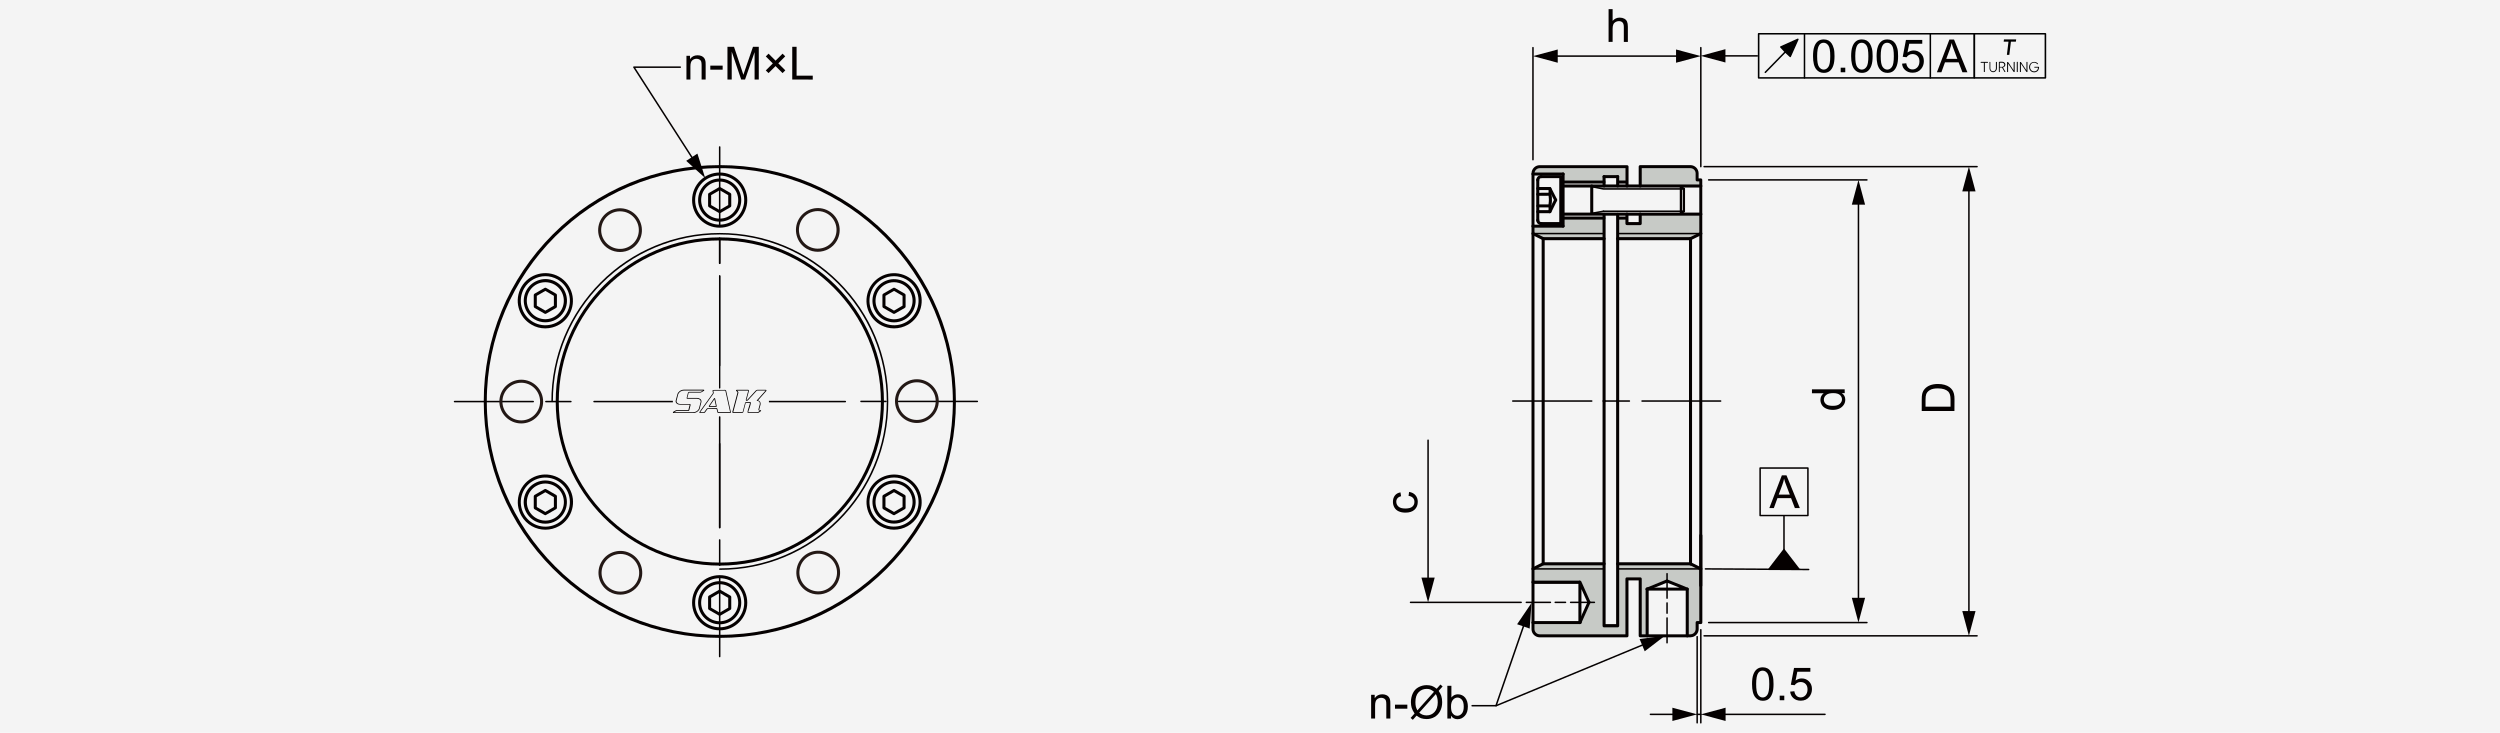 <?xml version="1.0" encoding="utf-8"?>
<!-- Generator: Adobe Illustrator 27.0.0, SVG Export Plug-In . SVG Version: 6.00 Build 0)  -->
<svg version="1.1" id="图层_1" xmlns="http://www.w3.org/2000/svg" xmlns:xlink="http://www.w3.org/1999/xlink" x="0px" y="0px"
	 viewBox="0 0 3279.6 961.2" style="enable-background:new 0 0 3279.6 961.2;" xml:space="preserve">
<style type="text/css">
	.st0{fill:#F4F4F4;}
	.st1{fill:#040000;}
	.st2{fill:#231815;}
	.st3{fill:#C7CAC6;}
	.st4{fill:#060001;}
	.st5{fill:#050000;}
	.st6{fill:none;}
</style>
<g id="图层_3_00000166645116475083697350000010177972051957473942_">
	<rect class="st0" width="3279.7" height="961.2"/>
</g>
<g>
	<g>
		<g id="XMLID_00000009573888367882496650000010875715714167818895_">
			<path class="st1" d="M1108.9,527.8H974.4c-0.6,0-1-0.4-1-1s0.4-1,1-1h134.5c0.6,0,1,0.4,1,1S1109.5,527.8,1108.9,527.8z"/>
		</g>
		<g id="XMLID_00000064325446142083810910000004071755377538634163_">
			<path class="st1" d="M908.3,527.8h-129c-0.6,0-1-0.4-1-1s0.4-1,1-1h129c0.6,0,1,0.4,1,1S908.8,527.8,908.3,527.8z"/>
		</g>
		<g id="XMLID_00000135670159301982205180000014365772809945003180_">
			<path class="st1" d="M944.1,297c-0.6,0-1-0.4-1-1V192.8c0-0.6,0.4-1,1-1s1,0.4,1,1V296C945.1,296.6,944.7,297,944.1,297z"/>
		</g>
		<g id="XMLID_00000023261073847529492160000012416621983977092792_">
			<path class="st1" d="M944.1,346.4c-0.6,0-1-0.4-1-1v-32.8c0-0.6,0.4-1,1-1s1,0.4,1,1v32.8C945.1,346,944.7,346.4,944.1,346.4z"/>
		</g>
		<g id="XMLID_00000108276769023789962040000007428893043854931629_">
			<path class="st1" d="M944.1,480.5c-0.5,0-0.9-0.4-0.9-0.9V362c0-0.5,0.4-0.9,0.9-0.9s0.9,0.4,0.9,0.9v117.6
				C945.1,480.1,944.6,480.5,944.1,480.5z"/>
		</g>
		<g id="XMLID_00000088823621900050691540000001610821550119375292_">
			<path class="st1" d="M944.1,693.1c-0.6,0-1-0.4-1-1V547c0-0.6,0.4-1,1-1s1,0.4,1,1v145.1C945.1,692.7,944.7,693.1,944.1,693.1z"
				/>
		</g>
		<g id="XMLID_00000030455923730998516410000014978709615795845026_">
			<path class="st1" d="M944.1,742.5c-0.6,0-1-0.4-1-1v-33.2c0-0.6,0.4-1,1-1s1,0.4,1,1v33.2C945.1,742.1,944.7,742.5,944.1,742.5z"
				/>
		</g>
		<g id="XMLID_00000097495197568397510350000009520391888926338956_">
			<path class="st1" d="M944.1,862.3c-0.6,0-1-0.4-1-1V758.1c0-0.6,0.4-1,1-1s1,0.4,1,1v103.2C945.1,861.9,944.7,862.3,944.1,862.3z
				"/>
		</g>
		<g id="XMLID_00000140011125439171508730000005527178649389025211_">
			<path class="st1" d="M944.3,742C825.6,742,729,645.4,729,526.7s96.6-215.3,215.3-215.3s215.3,96.6,215.3,215.3
				C1159.6,645.3,1063,741.9,944.3,742z M944.3,315.4c-116.5,0-211.3,94.8-211.3,211.3S827.8,738,944.3,738
				c116.5-0.1,211.3-94.9,211.3-211.3C1155.6,410.2,1060.8,315.4,944.3,315.4z"/>
		</g>
		<g id="XMLID_00000166643306741969547910000014220799344809310118_">
			<path class="st1" d="M944.3,747.6c-0.6,0-1-0.4-1-1s0.4-1,1-1c120.8,0,219-98.2,219-219s-98.2-219-219-219s-219,98.2-219,219
				c0,0.6-0.4,1-1,1s-1-0.4-1-1c0-59,23-114.5,64.7-156.3c41.7-41.7,97.2-64.7,156.3-64.7s114.5,23,156.3,64.7
				c41.7,41.7,64.7,97.2,64.7,156.3s-23,114.5-64.7,156.3C1058.8,724.6,1003.3,747.6,944.3,747.6z"/>
		</g>
		<g id="XMLID_00000163754384866769852220000008074671822226801067_">
			<path class="st1" d="M944.3,836.8c-82.7,0-160.5-32.3-219-90.8c-58.5-58.6-90.7-136.4-90.7-219.3s32.2-160.7,90.7-219.3
				s136.3-90.8,219-90.8s160.5,32.3,219,90.8c58.5,58.6,90.7,136.4,90.7,219.3c0,82.8-32.2,160.7-90.7,219.3
				C1104.8,804.5,1027.1,836.8,944.3,836.8z M944.3,220.6c-168.6,0-305.7,137.3-305.7,306.1s137.1,306.1,305.7,306.1
				S1250,695.5,1250,526.7S1112.9,220.6,944.3,220.6z"/>
		</g>
		<g id="XMLID_00000075884055847748325680000012756938718994951812_">
			<path class="st1" d="M944.1,693.1c-0.6,0-1-0.4-1-1v-110c0-0.6,0.4-1,1-1s1,0.4,1,1v110C945.1,692.7,944.7,693.1,944.1,693.1z"/>
		</g>
		<g id="XMLID_00000067195641305575380730000001323147839231391888_">
			<path class="st1" d="M944.1,509.8c-0.5,0-0.9-0.4-0.9-0.9V362c0-0.5,0.4-0.9,0.9-0.9s0.9,0.4,0.9,0.9v146.8
				C945,509.3,944.6,509.8,944.1,509.8z"/>
		</g>
		<g id="XMLID_00000142165510228570843820000008629819454889556864_">
			<path class="st1" d="M944.1,346.4c-0.6,0-1-0.4-1-1v-32.8c0-0.6,0.4-1,1-1s1,0.4,1,1v32.8C945.1,346,944.7,346.4,944.1,346.4z"/>
		</g>
		<g id="XMLID_00000003092274131243293590000007828565951047993007_">
			<path class="st1" d="M1282.1,527.6h-103.2c-0.6,0-1-0.4-1-1s0.4-1,1-1h103.2c0.6,0,1,0.4,1,1S1282.7,527.6,1282.1,527.6z"/>
		</g>
		<g id="XMLID_00000130615715126500675710000005196507893009306249_">
			<path class="st1" d="M1162.3,527.6h-32.8c-0.6,0-1-0.4-1-1s0.4-1,1-1h32.8c0.6,0,1,0.4,1,1S1162.9,527.6,1162.3,527.6z"/>
		</g>
		<g id="XMLID_00000168813235414553191560000005841423727890902948_">
			<path class="st1" d="M699.5,527.8H596.3c-0.6,0-1-0.4-1-1s0.4-1,1-1h103.2c0.6,0,1,0.4,1,1S700.1,527.8,699.5,527.8z"/>
		</g>
		<g id="XMLID_00000005255808923855615720000015381937510686370977_">
			<path class="st1" d="M748.9,527.8h-32.8c-0.6,0-1-0.4-1-1s0.4-1,1-1h32.8c0.6,0,1,0.4,1,1S749.5,527.8,748.9,527.8z"/>
		</g>
		<g id="XMLID_00000168795059381761384720000001223805109407133073_">
			<g>
				<path class="st1" d="M900.5,104.3V73.2h4.7v4.4c2.3-3.4,5.6-5.1,9.9-5.1c1.9,0,3.6,0.3,5.2,1s2.7,1.6,3.5,2.7s1.3,2.4,1.6,3.9
					c0.2,1,0.3,2.7,0.3,5.1v19.1h-5.3V85.4c0-2.1-0.2-3.8-0.6-4.8c-0.4-1.1-1.1-1.9-2.2-2.5c-1-0.6-2.3-1-3.7-1
					c-2.2,0-4.2,0.7-5.8,2.1s-2.4,4.1-2.4,8.1v17C905.7,104.3,900.5,104.3,900.5,104.3z"/>
			</g>
			<g>
				<path class="st1" d="M931.8,91.4v-5.3H948v5.3H931.8z"/>
			</g>
			<g>
				<path class="st1" d="M954.3,104.3V61.4h8.6l10.2,30.4c0.9,2.8,1.6,5,2.1,6.4c0.5-1.6,1.2-3.9,2.3-6.9l10.3-29.9h7.6v42.9h-5.5
					V68.4l-12.5,35.9h-5.1l-12.4-36.6v36.6C959.9,104.3,954.3,104.3,954.3,104.3z"/>
			</g>
			<g>
				<path class="st1" d="M1004.6,92.4l9.2-9.2l-9.2-9.2l3.6-3.6l9.2,9.2l9.2-9.2l3.5,3.5l-9.1,9.2l9.2,9.2l-3.6,3.6l-9.2-9.2
					l-9.2,9.2L1004.6,92.4z"/>
			</g>
			<g>
				<path class="st1" d="M1039.3,104.3V61.4h5.7v37.9h21.2v5.1L1039.3,104.3L1039.3,104.3z"/>
			</g>
		</g>
		<g id="XMLID_00000088128899176326405220000007221898597584809366_">
			<g>
				<path class="st1" d="M910.7,212.2c-0.3,0-0.7-0.2-0.8-0.5L830.7,88.6c-0.2-0.3-0.2-0.7,0-1s0.5-0.5,0.9-0.5h60.8
					c0.6,0,1,0.4,1,1s-0.4,1-1,1h-59l78.2,121.6c0.3,0.5,0.2,1.1-0.3,1.4C911.1,212.2,910.9,212.2,910.7,212.2z"/>
			</g>
			<g>
				<g>
					<polygon class="st1" points="914.9,201.5 925.1,233.6 900.2,211 					"/>
				</g>
			</g>
		</g>
		<g>
			<path class="st1" d="M944.1,298.7c-20,0-36.2-16.2-36.2-36.2s16.2-36.2,36.2-36.2s36.2,16.2,36.2,36.2S964.1,298.7,944.1,298.7z
				 M944.1,230.3c-17.8,0-32.2,14.5-32.2,32.2c0,17.8,14.5,32.2,32.2,32.2s32.2-14.5,32.2-32.2C976.3,244.7,961.9,230.3,944.1,230.3
				z"/>
		</g>
		<g>
			<path class="st1" d="M944.1,290.8c-15.6,0-28.3-12.7-28.3-28.3c0-15.6,12.7-28.3,28.3-28.3s28.3,12.7,28.3,28.3
				C972.4,278.1,959.7,290.8,944.1,290.8z M944.1,238.2c-13.4,0-24.3,10.9-24.3,24.3c0,13.4,10.9,24.3,24.3,24.3
				c13.4,0,24.3-10.9,24.3-24.3C968.4,249.1,957.5,238.2,944.1,238.2z"/>
		</g>
		<g>
			<path class="st1" d="M944.1,279.7c-0.3,0-0.7-0.1-1-0.3l-13.2-7.6c-0.6-0.4-1-1-1-1.7v-15.2c0-0.7,0.4-1.4,1-1.7l13.2-7.6
				c0.6-0.4,1.4-0.4,2,0l13.2,7.6c0.6,0.4,1,1,1,1.7v15.2c0,0.7-0.4,1.4-1,1.7l-13.2,7.6C944.8,279.6,944.5,279.7,944.1,279.7z
				 M932.9,269l11.2,6.5l11.2-6.5v-13l-11.2-6.5l-11.2,6.5V269z M957.3,270.1L957.3,270.1L957.3,270.1z"/>
		</g>
		<g>
			<path class="st1" d="M715.4,411.8c-0.3,0-0.7-0.1-1-0.3l-13.2-7.6c-0.6-0.4-1-1-1-1.7V387c0-0.7,0.4-1.4,1-1.7l13.2-7.6
				c0.6-0.4,1.4-0.4,2,0l13.2,7.6c0.6,0.4,1,1,1,1.7v15.2c0,0.7-0.4,1.4-1,1.7l-13.2,7.6C716.1,411.7,715.7,411.8,715.4,411.8z
				 M704.2,401l11.2,6.5l11.2-6.5v-12.9l-11.2-6.5l-11.2,6.5V401z"/>
		</g>
		<g>
			<path class="st1" d="M715.4,675.9c-0.3,0-0.7-0.1-1-0.3l-13.2-7.6c-0.6-0.4-1-1-1-1.7V651c0-0.7,0.4-1.4,1-1.7l13.2-7.6
				c0.6-0.4,1.4-0.4,2,0l13.2,7.6c0.6,0.4,1,1,1,1.7v15.2c0,0.7-0.4,1.4-1,1.7l-13.2,7.6C716.1,675.8,715.7,675.9,715.4,675.9z
				 M704.2,665.1l11.2,6.5l11.2-6.5v-12.9l-11.2-6.5l-11.2,6.5V665.1z"/>
		</g>
		<g>
			<path class="st1" d="M944.1,807.9c-0.3,0-0.7-0.1-1-0.3l-13.2-7.6c-0.6-0.4-1-1-1-1.7v-15.2c0-0.7,0.4-1.4,1-1.7l13.2-7.6
				c0.6-0.4,1.4-0.4,2,0l13.2,7.6c0.6,0.4,1,1,1,1.7v15.2c0,0.7-0.4,1.4-1,1.7l-13.2,7.6C944.8,807.8,944.5,807.9,944.1,807.9z
				 M932.9,797.2l11.2,6.5l11.2-6.5v-12.9l-11.2-6.5l-11.2,6.5V797.2z"/>
		</g>
		<g>
			<path class="st1" d="M1172.8,675.9c-0.3,0-0.7-0.1-1-0.3l-13.2-7.6c-0.6-0.4-1-1-1-1.7V651c0-0.7,0.4-1.4,1-1.7l13.2-7.6
				c0.6-0.4,1.4-0.4,2,0l13.2,7.6c0.6,0.4,1,1,1,1.7v15.2c0,0.7-0.4,1.4-1,1.7l-13.2,7.6C1173.5,675.8,1173.2,675.9,1172.8,675.9z
				 M1161.6,665.1l11.2,6.5l11.2-6.5v-12.9l-11.2-6.5l-11.2,6.5V665.1z"/>
		</g>
		<g>
			<path class="st1" d="M1172.8,411.8c-0.3,0-0.7-0.1-1-0.3l-13.2-7.6c-0.6-0.4-1-1-1-1.7V387c0-0.7,0.4-1.4,1-1.7l13.2-7.6
				c0.6-0.4,1.4-0.4,2,0l13.2,7.6c0.6,0.4,1,1,1,1.7v15.2c0,0.7-0.4,1.4-1,1.7l-13.2,7.6C1173.5,411.7,1173.2,411.8,1172.8,411.8z
				 M1161.6,401l11.2,6.5l11.2-6.5v-12.9l-11.2-6.5l-11.2,6.5V401z"/>
		</g>
		<g>
			<path class="st1" d="M715.3,430.8c-6.3,0-12.5-1.6-18-4.9c-8.4-4.8-14.4-12.6-16.9-22s-1.2-19.1,3.6-27.5
				c10-17.3,32.2-23.2,49.5-13.3l0,0c17.3,10,23.2,32.2,13.3,49.5c-4.8,8.4-12.6,14.4-22,16.9C721.7,430.4,718.5,430.8,715.3,430.8z
				 M715.5,362.3c-11.1,0-22,5.8-28,16.1c-4.3,7.5-5.4,16.1-3.2,24.4c2.2,8.3,7.6,15.3,15,19.6c7.5,4.3,16.1,5.4,24.4,3.2
				c8.3-2.2,15.3-7.6,19.6-15c8.9-15.4,3.6-35.1-11.8-44l0,0C726.4,363.7,720.9,362.3,715.5,362.3z"/>
		</g>
		<g>
			<path class="st1" d="M715.4,422.8c-4.8,0-9.7-1.2-14.1-3.8c-6.5-3.8-11.2-9.9-13.2-17.2c-2-7.3-1-14.9,2.8-21.5
				c3.8-6.5,9.9-11.2,17.2-13.2s14.9-1,21.5,2.8c13.5,7.8,18.2,25.1,10.4,38.7C734.7,417.8,725.1,422.8,715.4,422.8z M715.4,370.2
				c-2.1,0-4.2,0.3-6.3,0.8c-6.3,1.7-11.5,5.7-14.8,11.3c-3.2,5.6-4.1,12.2-2.4,18.4s5.7,11.5,11.3,14.8l0,0
				c5.6,3.2,12.2,4.1,18.4,2.4c6.3-1.7,11.5-5.7,14.8-11.3c6.7-11.6,2.7-26.5-8.9-33.2C723.8,371.3,719.7,370.2,715.4,370.2z"/>
		</g>
		<g>
			<path class="st1" d="M715.5,694.9c-12.5,0-24.7-6.5-31.4-18.1c-10-17.3-4-39.5,13.3-49.5l0,0c17.3-10,39.5-4,49.5,13.3
				s4,39.5-13.3,49.5C727.8,693.3,721.6,694.9,715.5,694.9z M699.3,630.8c-15.4,8.9-20.7,28.6-11.8,44s28.6,20.7,44,11.8
				s20.7-28.6,11.8-44C734.4,627.2,714.7,621.9,699.3,630.8L699.3,630.8z"/>
		</g>
		<g>
			<path class="st1" d="M715.4,687c-2.5,0-4.9-0.3-7.4-1c-7.3-2-13.4-6.6-17.2-13.2c-3.8-6.5-4.8-14.2-2.8-21.5s6.6-13.4,13.2-17.2
				c13.5-7.8,30.9-3.2,38.7,10.4c7.8,13.5,3.2,30.9-10.4,38.7C725.2,685.7,720.4,687,715.4,687z M715.4,634.3
				c-4.2,0-8.4,1.1-12.1,3.3c-5.6,3.2-9.6,8.5-11.3,14.8s-0.8,12.8,2.4,18.4c3.2,5.6,8.5,9.6,14.8,11.3s12.8,0.8,18.4-2.4
				c11.6-6.7,15.6-21.6,8.9-33.2c-3.2-5.6-8.5-9.6-14.8-11.3C719.6,634.6,717.5,634.3,715.4,634.3z"/>
		</g>
		<g>
			<path class="st1" d="M944.1,826.9c-20,0-36.2-16.2-36.2-36.2s16.2-36.2,36.2-36.2s36.2,16.2,36.2,36.2S964.1,826.9,944.1,826.9z
				 M944.1,758.5c-17.8,0-32.2,14.5-32.2,32.2s14.5,32.2,32.2,32.2s32.2-14.5,32.2-32.2S961.9,758.5,944.1,758.5z"/>
		</g>
		<g>
			<path class="st1" d="M944.1,819c-15.6,0-28.3-12.7-28.3-28.3s12.7-28.3,28.3-28.3s28.3,12.7,28.3,28.3
				C972.4,806.3,959.7,819,944.1,819z M944.1,766.4c-13.4,0-24.3,10.9-24.3,24.3c0,13.4,10.9,24.3,24.3,24.3
				c13.4,0,24.3-10.9,24.3-24.3C968.4,777.3,957.5,766.4,944.1,766.4z"/>
		</g>
		<g>
			<path class="st1" d="M1172.8,694.9c-6.1,0-12.4-1.6-18-4.8c-17.3-10-23.2-32.2-13.3-49.5c10-17.3,32.2-23.2,49.5-13.3
				c17.3,10,23.2,32.2,13.3,49.5C1197.5,688.4,1185.3,694.9,1172.8,694.9z M1172.9,626.4c-2.8,0-5.6,0.4-8.4,1.1
				c-8.3,2.2-15.3,7.6-19.6,15c-8.9,15.4-3.6,35.1,11.8,44c15.4,8.9,35.1,3.6,44-11.8c8.9-15.4,3.6-35.1-11.8-44
				C1184,627.9,1178.5,626.4,1172.9,626.4z"/>
		</g>
		<g>
			<path class="st1" d="M1172.8,686.9c-4.8,0-9.7-1.2-14.1-3.8c-13.5-7.8-18.2-25.1-10.4-38.7c3.8-6.5,9.9-11.2,17.2-13.2
				s14.9-1,21.5,2.8c6.5,3.8,11.2,9.9,13.2,17.2s1,14.9-2.8,21.5C1192.1,681.9,1182.6,686.9,1172.8,686.9z M1172.9,634.3
				c-2.1,0-4.2,0.3-6.3,0.8c-6.3,1.7-11.5,5.7-14.8,11.3c-6.7,11.6-2.7,26.5,8.9,33.2c5.6,3.2,12.2,4.1,18.4,2.4
				c6.3-1.7,11.5-5.7,14.8-11.3c6.7-11.6,2.7-26.5-8.9-33.2l0,0C1181.2,635.4,1177.1,634.3,1172.9,634.3z"/>
		</g>
		<g>
			<path class="st1" d="M1172.9,430.8c-3.1,0-6.3-0.4-9.4-1.2c-9.3-2.5-17.2-8.5-22-16.9c-10-17.3-4-39.5,13.3-49.5
				s39.5-4,49.5,13.3s4,39.5-13.3,49.5C1185.4,429.1,1179.2,430.8,1172.9,430.8z M1172.8,362.3c-5.5,0-11,1.4-16.1,4.3
				c-15.4,8.9-20.7,28.6-11.8,44c4.3,7.5,11.2,12.8,19.6,15c8.3,2.2,17,1.1,24.4-3.2l0,0c7.5-4.3,12.8-11.2,15-19.6
				c2.2-8.3,1.1-17-3.2-24.4C1194.8,368.1,1183.9,362.3,1172.8,362.3z"/>
		</g>
		<g>
			<path class="st1" d="M1172.9,422.9c-2.5,0-4.9-0.3-7.4-1c-7.3-2-13.4-6.6-17.2-13.2c-7.8-13.5-3.2-30.9,10.4-38.7
				c13.5-7.8,30.9-3.2,38.7,10.4c3.8,6.5,4.8,14.2,2.8,21.5s-6.6,13.4-13.2,17.2C1182.6,421.6,1177.8,422.9,1172.9,422.9z
				 M1172.8,370.2c-4.2,0-8.4,1.1-12.1,3.3c-11.6,6.7-15.6,21.6-8.9,33.2c3.2,5.6,8.5,9.6,14.8,11.3c6.3,1.7,12.8,0.8,18.4-2.4
				c11.6-6.7,15.6-21.6,8.9-33.2c-3.2-5.6-8.5-9.6-14.8-11.3C1177,370.5,1174.9,370.2,1172.8,370.2z"/>
		</g>
		<g>
			<path class="st1" d="M949.7,527.7H939c-0.6,0-1-0.4-1-1s0.4-1,1-1h10.7c0.6,0,1,0.4,1,1S950.2,527.7,949.7,527.7z"/>
		</g>
		<g>
			<path class="st1" d="M944.3,533.2c-0.6,0-1-0.4-1-1v-10.7c0-0.6,0.4-1,1-1s1,0.4,1,1v10.7C945.3,532.7,944.9,533.2,944.3,533.2z"
				/>
		</g>
		<rect x="882.7" y="511" class="st0" width="126" height="30.9"/>
		<g>
			<path class="st2" d="M683.8,555.5c-15.8,0-28.7-12.9-28.7-28.7s12.9-28.7,28.7-28.7s28.7,12.9,28.7,28.7
				C712.5,542.6,699.7,555.5,683.8,555.5z M683.8,502.1c-13.6,0-24.7,11.1-24.7,24.7s11.1,24.7,24.7,24.7s24.7-11.1,24.7-24.7
				S697.4,502.1,683.8,502.1z"/>
		</g>
		<g>
			<path class="st2" d="M813.4,330.6c-9.9,0-19.6-5.1-24.9-14.3c-7.9-13.7-3.2-31.3,10.5-39.2c6.6-3.8,14.4-4.9,21.8-2.9
				c7.4,2,13.6,6.7,17.4,13.4s4.9,14.4,2.9,21.8s-6.7,13.6-13.4,17.4l0,0C823.2,329.4,818.2,330.6,813.4,330.6z M813.3,277.2
				c-4.3,0-8.5,1.1-12.3,3.3c-11.8,6.8-15.9,22-9,33.7s22,15.9,33.7,9l1,1.7l-1-1.7c5.7-3.3,9.8-8.6,11.5-15s0.8-13-2.5-18.7
				s-8.6-9.8-15-11.5C817.6,277.5,815.4,277.2,813.3,277.2z"/>
		</g>
		<g>
			<path class="st2" d="M1072.8,330.3c-4.9,0-9.8-1.2-14.3-3.8l0,0c-13.7-7.9-18.4-25.5-10.5-39.2s25.5-18.4,39.2-10.5
				s18.4,25.5,10.5,39.2C1092.4,325.2,1082.7,330.3,1072.8,330.3z M1072.8,276.9c-8.5,0-16.9,4.4-21.4,12.3
				c-6.8,11.8-2.8,26.9,9,33.7l0,0c11.8,6.8,26.9,2.8,33.7-9s2.8-26.9-9-33.7C1081.3,278,1077,276.9,1072.8,276.9z"/>
		</g>
		<g>
			<path class="st2" d="M1202.8,554.9c-15.8,0-28.7-12.9-28.7-28.7s12.9-28.7,28.7-28.7s28.7,12.9,28.7,28.7
				C1231.5,542,1218.6,554.9,1202.8,554.9z M1202.8,501.5c-13.6,0-24.7,11.1-24.7,24.7s11.1,24.7,24.7,24.7
				c13.6,0,24.7-11.1,24.7-24.7S1216.4,501.5,1202.8,501.5z"/>
		</g>
		<g>
			<path class="st2" d="M1073.4,779.8c-9.9,0-19.6-5.1-24.9-14.3c-7.9-13.7-3.2-31.3,10.5-39.2l0,0c6.6-3.8,14.4-4.9,21.8-2.9
				c7.4,2,13.6,6.7,17.4,13.4s4.9,14.4,2.9,21.8c-2,7.4-6.7,13.6-13.4,17.4C1083.2,778.5,1078.2,779.8,1073.4,779.8z M1061,729.7
				L1061,729.7c-11.8,6.8-15.9,22-9,33.7c6.8,11.8,22,15.9,33.7,9c5.7-3.3,9.8-8.6,11.5-15s0.8-13-2.5-18.7s-8.6-9.8-15-11.5
				C1073.4,725.5,1066.7,726.4,1061,729.7z"/>
		</g>
		<g>
			<path class="st2" d="M813.8,780.1c-4.9,0-9.8-1.2-14.3-3.8c-6.6-3.8-11.4-10-13.4-17.4s-1-15.1,2.9-21.8s10-11.4,17.4-13.4
				s15.1-1,21.8,2.9l0,0c13.7,7.9,18.4,25.5,10.5,39.2C833.4,774.9,823.7,780.1,813.8,780.1z M813.9,726.7c-2.1,0-4.3,0.3-6.4,0.9
				c-6.4,1.7-11.7,5.8-15,11.5s-4.2,12.4-2.5,18.7s5.8,11.7,11.5,15c11.8,6.8,26.9,2.8,33.7-9s2.8-26.9-9-33.7l0,0
				C822.4,727.8,818.2,726.7,813.9,726.7z"/>
		</g>
		<g>
			<g>
				<path class="st1" d="M909.3,541.8h-25.7c-0.7,0-0.9-0.4-0.9-0.7s0.2-0.5,0.4-0.8l0.1-0.1c3-1.9,4-2.2,4.5-2.2h14.8
					c0.5,0,0.6-0.3,0.6-0.4c1.2-4.3,1.7-6.5,1.7-6.7c0,0,0,0-0.2,0h-12.4c-1.6,0-3-0.4-4.2-1.3c-1.1-0.8-1.7-1.9-1.7-3.4
					c0-0.4,0.1-0.7,0.2-1l2.2-8.2c0.4-1.5,1.5-2.9,3.1-4.1c1.7-1.1,3.5-1.7,5.5-1.7H923c0.7,0,0.9,0.4,0.9,0.7
					c0,0.3-0.2,0.5-0.4,0.7l-0.1,0.1c-2.7,1.7-3.8,2.3-4.5,2.3H904c-0.6,0-0.6,0.2-0.6,0.3c-1.2,4.3-1.7,6.5-1.7,6.7c0,0,0,0,0.2,0
					h12.4c1.6,0,3,0.4,4.2,1.3c1.1,0.8,1.7,1.9,1.7,3.4c0,0.4-0.1,0.8-0.2,1.3l-2.1,8c-0.4,1.5-1.4,2.8-3.1,4.1
					C913,541.3,911.2,541.8,909.3,541.8z M884.3,540.8h25c1.7,0,3.3-0.5,4.9-1.5c1.5-1.1,2.3-2.2,2.7-3.5l2.1-8
					c0.1-0.4,0.2-0.7,0.2-1c0-1.1-0.4-1.9-1.3-2.6c-1-0.8-2.2-1.1-3.6-1.1h-12.4c-0.6,0-0.9-0.2-1-0.4c-0.2-0.2-0.2-0.5-0.1-0.8l0,0
					c0.1-0.6,0.8-3.3,1.7-6.7c0.1-0.4,0.4-1.1,1.6-1.1h14.8c0.5,0,2.3-1.1,3.4-1.8h-25c-1.8,0-3.4,0.5-4.9,1.5
					c-1.4,1-2.3,2.2-2.7,3.5l-2.1,8.2c-0.1,0.3-0.1,0.5-0.1,0.8c0,1.1,0.4,1.9,1.3,2.6c1.1,0.8,2.2,1.1,3.6,1.1h12.4
					c1.1,0,1.2,0.8,1.2,1.1s-0.7,3.1-1.7,6.8c-0.1,0.7-0.8,1.2-1.6,1.2h-14.8C887.5,539.1,886.8,539.3,884.3,540.8z"/>
			</g>
			<g>
				<path class="st1" d="M957.5,541.8h-14.8c-1.2,0-1.5-0.7-1.6-1.1l-1-4c0-0.1-0.1-0.3-0.6-0.3h-10.6c-0.5,0.1-0.9,0.3-1.1,0.6
					l-2.8,3.9c-0.2,0.4-0.8,0.9-1.8,0.9h-4.7c-1,0-1.1-0.6-1.1-0.9c0-0.3,0-0.3,17.6-24.8l0.1-0.1c0.2-0.3,0.2-0.5,0.2-0.7
					s-0.1-0.6-0.3-1.1c-0.2-0.7-0.3-1.1-0.3-1.5c0-0.5,0.3-1.1,1.3-1.1l15-0.1c1.2,0,1.5,0.7,1.6,1.1l6.2,28.2
					C958.8,541.2,958.6,541.8,957.5,541.8z M939.5,535.3c1.2,0,1.5,0.7,1.6,1.1l1,4c0,0.1,0.1,0.3,0.6,0.3h14.8c0.2,0,0.3,0,0.3,0
					l-6.2-28c0-0.1-0.1-0.3-0.6-0.3l-15,0.1c-0.2,0-0.3,0-0.3,0.1c0,0.3,0.1,0.6,0.3,1.2c0.2,0.7,0.3,1.1,0.3,1.5
					c0,0.5-0.2,0.8-0.4,1.1l-0.1,0.2c-10.1,14.1-16.1,22.4-17.3,24.2h4.6c0.6,0,0.9-0.3,1-0.5l2.8-3.9c0.4-0.5,1-0.9,1.8-1
					L939.5,535.3z M939,533.9h-8.2c-0.6,0-1-0.4-1-0.9c0-0.2,0-0.3,0.2-0.6l6.6-9.7c0-0.1,0.3-0.5,0.8-0.5c0.3,0,0.7,0.3,0.7,0.7
					l2.1,9.9C940.2,533.2,940.1,533.9,939,533.9z M930.8,532.9h8.2c0.2,0,0.2,0,0.2,0l-2-9.3L930.8,532.9L930.8,532.9z M937.1,523
					h0.5H937.1L937.1,523z"/>
			</g>
			<g>
				<path class="st1" d="M993.4,541.7h-11.5c-0.9,0-1.3-0.5-1.3-1c0-1.3,0.9-4.1,1.6-6.2c1.4-4,1.6-5.6,1.6-6c0-0.1,0-0.1-0.2-0.1
					h-4.8c-0.5,0-0.6,0.3-0.6,0.4l-3.1,11.8c-0.3,0.8-0.8,1.1-1.6,1.1H962c-0.9,0-1.3-0.5-1.3-1v-0.3l6.7-25.2
					c0-0.1,0.1-0.2,0.1-0.3c0-0.3-0.4-0.8-0.9-1.3c-1.1-1-1.1-1.3-1.1-1.4c0-0.4,0.3-0.8,1-0.8h14.8c1.1,0,1.2,0.8,1.2,1.1v0.3
					l-3.2,11.9c0,0.1,0,0.1,0.2,0.1c0.4,0,0.7-0.1,1-0.5l11-12c0.5-0.5,1.3-0.9,2-0.9h11c0.9,0,1,0.5,1,0.8c0,0.3-0.2,0.6-0.3,0.8
					l-10.8,12.2c2.2,0.7,3.4,2.1,3.4,4.4c0,0.4,0,0.8-0.1,1.2l0,0l-1.8,6.8c0,0.1,0.2,0.2,0.9,0.3c1.6,0.2,1.7,0.6,1.7,0.9
					c0,0.3,0,0.5-3,2.4C994.7,541.7,994,541.7,993.4,541.7z M981.6,540.7c0,0,0.1,0,0.3,0h11.5c0.6,0,1.1-0.1,1.4-0.4
					c1.1-0.7,1.8-1.1,2.2-1.5c-0.1,0-0.3,0-0.4-0.1c-1.5-0.2-1.7-0.9-1.7-1.3v-0.3l1.8-6.7c0.1-0.3,0.1-0.6,0.1-1
					c0-2-1.1-3.2-3.4-3.6l-0.9-0.2l11.9-13.3h-10.8c-0.4,0-0.9,0.2-1.2,0.6l-11,12c-0.5,0.6-1,0.9-1.8,0.9c-1.1,0-1.2-0.8-1.2-1.1
					v-0.3l3.2-11.9c0-0.1,0-0.1-0.2-0.1h-14.5c0.1,0.1,0.3,0.3,0.6,0.5c0.7,0.8,1.2,1.4,1.2,2.1c0,0.2-0.1,0.3-0.1,0.4l-6.7,25.3
					c0,0,0.1,0,0.3,0h11.5c0.4,0,0.5-0.1,0.6-0.4l3.1-11.7c0.1-0.7,0.8-1.2,1.6-1.2h4.8c1.1,0,1.2,0.8,1.2,1.1
					c0,1.1-0.6,3.4-1.6,6.4C981.8,538.9,981.6,540.3,981.6,540.7L981.6,540.7z"/>
			</g>
		</g>
	</g>
	<g>
		<g id="XMLID_00000150792425300851169270000009665877208388789168_">
			<path class="st1" d="M2122.1,823h-17.8c-1.1,0-2-0.9-2-2s0.9-2,2-2h17.8c1.1,0,2,0.9,2,2S2123.2,823,2122.1,823z"/>
		</g>
		<g id="XMLID_00000124129354945422425300000009253865896322843534_">
			<path class="st1" d="M2072.6,765.7H2011c-1.1,0-2-0.9-2-2s0.9-2,2-2h61.6c1.1,0,2,0.9,2,2S2073.7,765.7,2072.6,765.7z"/>
		</g>
		<g>
			<polygon class="st3" points="2071.7,816.7 2011,816.7 2011,828.1 2015.2,832.7 2021.9,834.1 2117.9,834.1 2117.9,821 2105.2,821 
				2105.2,739.6 2023.4,739.6 2010.5,746.3 2010.5,763.7 2072.2,763.7 2085.2,790.2 			"/>
		</g>
		<g>
			<polygon class="st3" points="2117.1,833.9 2135.2,833.9 2135.2,759.4 2151.7,759.4 2151.7,834.1 2161.4,834.1 2161.4,772.4 
				2186.9,761.7 2213.4,772.8 2213.4,832.8 2221.6,833.6 2225.1,831.2 2226.4,825.2 2226.4,816.3 2231.2,816.3 2231.2,746.3 
				2217.7,739.3 2121.7,738.9 2121.7,820 2117.1,820 			"/>
		</g>
		<g>
			<polygon class="st3" points="2011.5,297.1 2049.9,297.1 2049.9,285.8 2104.3,285.8 2104.3,313.6 2024.7,313.6 2011,306.9 			"/>
		</g>
		<g>
			<polygon class="st3" points="2134.3,286.1 2134.3,292.9 2151.7,292.9 2151.7,281.2 2230.8,281.2 2230.8,306.4 2218.3,313.6 
				2122.5,313.6 2122.5,285.5 			"/>
		</g>
		<g>
			<polygon class="st3" points="2049.7,228.5 2011.2,228.5 2011.6,224.2 2015,220.1 2018.6,218.6 2134.3,218.6 2134.3,237.5 
				2122.3,237.5 2122.3,232.1 2104.3,232.1 2104.3,237.8 2049.9,237.8 			"/>
		</g>
		<g>
			<polygon class="st3" points="2226.4,232.7 2226.4,235.4 2231.8,235.4 2231.8,243.9 2151.7,243.9 2151.7,219.1 2219.8,219.1 
				2223.9,221.3 2225.9,224.6 			"/>
		</g>
		<g>
			<g>
				<path class="st4" d="M2321.1,666.5l16.4-42.9h6.1l17.5,42.9h-6.5l-5-13h-17.9l-4.7,13H2321.1z M2333.4,648.8h14.5l-4.5-11.9
					c-1.2-2.9-2.2-5.9-3-8.9c-0.5,2.8-1.3,5.5-2.3,8.2L2333.4,648.8z"/>
			</g>
		</g>
		<g>
			<g>
				<path class="st1" d="M2371.7,677.3H2309c-0.6,0-1-0.4-1-1V614c0-0.6,0.4-1,1-1h62.7c0.6,0,1,0.4,1,1v62.3
					C2372.7,676.8,2372.2,677.3,2371.7,677.3z M2310,675.3h60.7V615H2310V675.3z"/>
			</g>
		</g>
		<g>
			<g>
				<path class="st1" d="M2340.3,676.1c-0.6,0-1,0.4-1,1v69c0,0.6,0.4,1,1,1c0.6,0,1-0.4,1-1v-69
					C2341.3,676.5,2340.9,676.1,2340.3,676.1z"/>
			</g>
		</g>
		<g>
			<g>
				<polygon class="st5" points="2319.6,746.4 2361,746.4 2340.3,719.5 				"/>
			</g>
		</g>
		<g>
			<g>
				<rect x="2257.5" y="72.3" class="st1" width="48.5" height="2"/>
			</g>
			<g>
				<g>
					<polygon class="st1" points="2263.5,82 2230.9,73.3 2263.5,64.5 					"/>
				</g>
			</g>
		</g>
		<g id="XMLID_00000036941251186561841800000001388986876942181785_">
			<g>
				<path class="st1" d="M2563.9,539.2H2521v-14.8c0-3.3,0.2-5.9,0.6-7.6c0.6-2.5,1.6-4.6,3.1-6.3c1.9-2.3,4.4-4,7.3-5.1
					c2.9-1.1,6.4-1.7,10.2-1.7c3.3,0,6.2,0.4,8.7,1.1s4.6,1.7,6.3,2.9c1.7,1.2,2.9,2.5,3.9,3.9c1,1.4,1.7,3.1,2.2,5.1
					s0.7,4.3,0.7,6.9L2563.9,539.2L2563.9,539.2z M2558.8,533.5v-9.2c0-2.8-0.3-5.1-0.8-6.7s-1.3-2.9-2.2-3.9
					c-1.3-1.3-3.2-2.4-5.4-3.1s-5-1.1-8.3-1.1c-4.5,0-7.9,0.7-10.4,2.2s-4,3.3-4.8,5.4c-0.6,1.5-0.9,4-0.9,7.4v9H2558.8z"/>
			</g>
		</g>
		<g id="XMLID_00000117660027395279315610000009990771123532081065_">
			<g>
				<path class="st1" d="M2420,515.7h-3.9c3.1,2,4.6,4.9,4.6,8.7c0,2.5-0.7,4.8-2.1,6.8c-1.4,2-3.3,3.7-5.7,4.8s-5.3,1.7-8.5,1.7
					c-3.1,0-5.9-0.5-8.5-1.6c-2.6-1.1-4.5-2.6-5.8-4.7c-1.3-2.1-2-4.4-2-6.9c0-1.9,0.4-3.5,1.2-5c0.8-1.5,1.8-2.7,3.1-3.6H2377v-5.2
					h42.9L2420,515.7L2420,515.7z M2404.5,532.4c4,0,7-0.8,8.9-2.5c1.9-1.7,3-3.7,3-5.9c0-2.3-0.9-4.3-2.8-5.9
					c-1.9-1.6-4.8-2.4-8.6-2.4c-4.3,0-7.4,0.8-9.4,2.5s-3,3.7-3,6.1c0,2.3,1,4.3,2.9,5.9C2397.4,531.8,2400.4,532.4,2404.5,532.4z"
					/>
			</g>
		</g>
		<g id="XMLID_00000031196092630759369720000001403853757446592929_">
			<g>
				<path class="st1" d="M1847.8,650.5l0.7-5.2c3.6,0.6,6.4,2,8.4,4.4s3,5.2,3,8.6c0,4.3-1.4,7.7-4.2,10.3c-2.8,2.6-6.8,3.9-12,3.9
					c-3.4,0-6.3-0.6-8.8-1.7s-4.4-2.8-5.7-5.1c-1.3-2.3-1.9-4.8-1.9-7.4c0-3.4,0.9-6.1,2.6-8.3s4.1-3.5,7.3-4.1l0.8,5.1
					c-2.1,0.5-3.7,1.4-4.7,2.6s-1.6,2.7-1.6,4.5c0,2.7,1,4.8,2.9,6.5s4.9,2.5,9,2.5c4.2,0,7.2-0.8,9.1-2.4c1.9-1.6,2.8-3.7,2.8-6.3
					c0-2.1-0.6-3.8-1.9-5.2S1850.4,650.8,1847.8,650.5z"/>
			</g>
		</g>
		<g id="XMLID_00000098207876453461354260000015793715777660068011_">
			<path class="st1" d="M2088.1,527.1h-103.6c-0.6,0-1-0.4-1-1s0.4-1,1-1h103.6c0.6,0,1,0.4,1,1S2088.7,527.1,2088.1,527.1z"/>
		</g>
		<g id="XMLID_00000031900888159856393570000011451667605268731529_">
			<path class="st1" d="M2137.5,527.1h-32.8c-0.6,0-1-0.4-1-1s0.4-1,1-1h32.8c0.6,0,1,0.4,1,1S2138.1,527.1,2137.5,527.1z"/>
		</g>
		<g id="XMLID_00000101803801678521866560000001787988681217161361_">
			<path class="st1" d="M2257.2,527.1h-103.1c-0.6,0-1-0.4-1-1s0.4-1,1-1h103.1c0.6,0,1,0.4,1,1S2257.8,527.1,2257.2,527.1z"/>
		</g>
		<g id="XMLID_00000166672934199313578220000016312686154956803473_">
			<path class="st1" d="M2231.2,219.6c-0.6,0-1-0.4-1-1V62.5c0-0.6,0.4-1,1-1c0.6,0,1,0.4,1,1v156.1
				C2232.2,219.2,2231.8,219.6,2231.2,219.6z"/>
		</g>
		<g id="XMLID_00000127738781893425205430000015723559109222871947_">
			<path class="st1" d="M2011,210.5c-0.6,0-1-0.4-1-1v-147c0-0.6,0.4-1,1-1s1,0.4,1,1v147C2012,210.1,2011.6,210.5,2011,210.5z"/>
		</g>
		<g id="XMLID_00000157275100577687566690000015751111798417063298_">
			<g>
				<path class="st1" d="M2204.6,74.6h-167c-0.6,0-1-0.4-1-1s0.4-1,1-1h167c0.6,0,1,0.4,1,1S2205.2,74.6,2204.6,74.6z"/>
			</g>
			<g>
				<g>
					<polygon class="st1" points="2043.5,82.3 2011,73.6 2043.5,64.9 					"/>
				</g>
			</g>
			<g>
				<g>
					<polygon class="st1" points="2198.7,82.3 2231.2,73.6 2198.7,64.9 					"/>
				</g>
			</g>
		</g>
		<g id="XMLID_00000182486518961901689160000017337675391360500133_">
			<g>
				<path class="st1" d="M2110.2,55V12h5.3v15.4c2.5-2.9,5.6-4.3,9.3-4.3c2.3,0,4.3,0.5,6,1.4s2.9,2.2,3.6,3.8
					c0.7,1.6,1.1,3.9,1.1,7V55h-5.3V35.3c0-2.6-0.6-4.6-1.7-5.8c-1.1-1.2-2.8-1.8-4.8-1.8c-1.6,0-3,0.4-4.4,1.2
					c-1.4,0.8-2.4,1.9-2.9,3.3c-0.6,1.4-0.9,3.3-0.9,5.7v17L2110.2,55L2110.2,55z"/>
			</g>
		</g>
		<g id="XMLID_00000090978192709670434720000004280753071108912306_">
			<path class="st1" d="M2217.7,315.1h-95.6c-1.1,0-2-0.9-2-2s0.9-2,2-2h95.6c1.1,0,2,0.9,2,2S2218.8,315.1,2217.7,315.1z"/>
		</g>
		<g id="XMLID_00000138552597286740803370000011945760539258029975_">
			<path class="st1" d="M2231.2,307.4h-109.1c-0.6,0-1-0.4-1-1s0.4-1,1-1h109.1c0.6,0,1,0.4,1,1S2231.8,307.4,2231.2,307.4z"/>
		</g>
		<g id="XMLID_00000169549499011826255860000011310810606610668457_">
			<path class="st1" d="M2231.2,949.2c-0.6,0-1-0.4-1-1V826.1c0-0.6,0.4-1,1-1c0.6,0,1,0.4,1,1v122.1
				C2232.2,948.8,2231.8,949.2,2231.2,949.2z"/>
		</g>
		<g id="XMLID_00000048493408276338499650000009567747592438850718_">
			<path class="st1" d="M2226.4,949.2c-0.6,0-1-0.4-1-1v-113c0-0.6,0.4-1,1-1c0.6,0,1,0.4,1,1v113
				C2227.4,948.8,2227,949.2,2226.4,949.2z"/>
		</g>
		<g id="XMLID_00000137107058997199386140000004344383927135319225_">
			<g>
				<path class="st1" d="M2199.8,938.1h-34.7c-0.6,0-1-0.4-1-1s0.4-1,1-1h34.7c0.6,0,1,0.4,1,1S2200.4,938.1,2199.8,938.1z"/>
			</g>
			<g>
				<g>
					<polygon class="st1" points="2193.9,945.8 2226.4,937.1 2193.9,928.4 					"/>
				</g>
			</g>
		</g>
		<g id="XMLID_00000095319826360406192340000007595716684160565134_">
			<g>
				<path class="st1" d="M2394.1,938.1h-136.3c-0.6,0-1-0.4-1-1s0.4-1,1-1h136.3c0.6,0,1,0.4,1,1S2394.7,938.1,2394.1,938.1z"/>
			</g>
			<g>
				<g>
					<polygon class="st1" points="2263.7,928.4 2231.2,937.1 2263.7,945.8 					"/>
				</g>
			</g>
		</g>
		<g id="XMLID_00000114792355880836409420000009996209986833028013_">
			<path class="st1" d="M2231.2,938.1h-4.8c-0.6,0-1-0.4-1-1s0.4-1,1-1h4.8c0.6,0,1,0.4,1,1S2231.8,938.1,2231.2,938.1z"/>
		</g>
		<g id="XMLID_00000016050363425449354170000014960191978836471228_">
			<polygon class="st6" points="2231.2,937.1 2261.6,942.3 2261.6,932 			"/>
		</g>
		<g id="XMLID_00000093166653373303867620000016728602514539609773_">
			<g>
				<path class="st1" d="M2298.4,897.4c0-5.1,0.5-9.2,1.6-12.3c1.1-3.1,2.6-5.5,4.7-7.2c2.1-1.7,4.7-2.5,7.8-2.5
					c2.3,0,4.3,0.5,6.1,1.4s3.2,2.3,4.3,4s2,3.9,2.7,6.4s1,5.9,1,10.2c0,5-0.5,9.1-1.6,12.2c-1.1,3.1-2.6,5.5-4.6,7.2
					s-4.7,2.5-7.8,2.5c-4.1,0-7.4-1.5-9.8-4.5C2299.8,911.3,2298.4,905.5,2298.4,897.4z M2303.8,897.4c0,7.1,0.8,11.7,2.5,14.1
					c1.7,2.4,3.7,3.5,6.1,3.5c2.4,0,4.5-1.2,6.1-3.5c1.6-2.3,2.5-7,2.5-14.1s-0.8-11.8-2.5-14.1s-3.7-3.5-6.2-3.5
					c-2.4,0-4.4,1-5.8,3.1C2304.7,885.5,2303.8,890.3,2303.8,897.4z"/>
			</g>
			<g>
				<path class="st1" d="M2334.7,918.6v-6h6v6H2334.7z"/>
			</g>
			<g>
				<path class="st1" d="M2348.4,907.3l5.5-0.5c0.4,2.7,1.4,4.7,2.9,6.1s3.3,2,5.4,2c2.5,0,4.7-1,6.4-2.9s2.6-4.5,2.6-7.6
					c0-3-0.8-5.4-2.5-7.1s-3.9-2.6-6.6-2.6c-1.7,0-3.2,0.4-4.6,1.2c-1.4,0.8-2.4,1.8-3.2,3l-5-0.6l4.2-22.1h21.4v5h-17.1l-2.3,11.5
					c2.6-1.8,5.3-2.7,8.1-2.7c3.8,0,6.9,1.3,9.5,3.9c2.6,2.6,3.9,5.9,3.9,10c0,3.9-1.1,7.2-3.4,10.1c-2.8,3.5-6.5,5.2-11.3,5.2
					c-3.9,0-7.1-1.1-9.6-3.3S2348.8,910.9,2348.4,907.3z"/>
			</g>
		</g>
		<g id="XMLID_00000042721435477687855510000006480471507858363323_">
			<path class="st1" d="M2593.6,219.6h-358.1c-0.6,0-1-0.4-1-1s0.4-1,1-1h358.1c0.6,0,1,0.4,1,1S2594.2,219.6,2593.6,219.6z"/>
		</g>
		<g id="XMLID_00000087381751596183462200000013365114930509737639_">
			<path class="st1" d="M2593.6,835.1h-358.1c-0.6,0-1-0.4-1-1s0.4-1,1-1h358.1c0.6,0,1,0.4,1,1S2594.2,835.1,2593.6,835.1z"/>
		</g>
		<g id="XMLID_00000012447564933830523520000011383163360994814100_">
			<g>
				<path class="st1" d="M2582.9,808.5c-0.6,0-1-0.4-1-1V245.2c0-0.6,0.4-1,1-1c0.6,0,1,0.4,1,1v562.3
					C2583.9,808.1,2583.5,808.5,2582.9,808.5z"/>
			</g>
			<g>
				<g>
					<polygon class="st1" points="2591.6,801.6 2582.9,834.1 2574.2,801.6 					"/>
				</g>
			</g>
			<g>
				<g>
					<polygon class="st1" points="2591.6,251.1 2582.9,218.6 2574.2,251.1 					"/>
				</g>
			</g>
		</g>
		<g id="XMLID_00000179635905717034009060000014628568248504710320_">
			<path class="st1" d="M2449.1,237h-207.6c-0.6,0-1-0.4-1-1s0.4-1,1-1h207.6c0.6,0,1,0.4,1,1S2449.7,237,2449.1,237z"/>
		</g>
		<g id="XMLID_00000149345470378408342510000012746314613898454711_">
			<path class="st1" d="M2449.1,817.7h-207.6c-0.6,0-1-0.4-1-1s0.4-1,1-1h207.6c0.6,0,1,0.4,1,1S2449.7,817.7,2449.1,817.7z"/>
		</g>
		<g id="XMLID_00000168082407184619572750000011931213776141723043_">
			<g>
				<path class="st1" d="M2438,791.1c-0.6,0-1-0.4-1-1V262.6c0-0.6,0.4-1,1-1c0.6,0,1,0.4,1,1v527.5
					C2439,790.7,2438.6,791.1,2438,791.1z"/>
			</g>
			<g>
				<g>
					<polygon class="st1" points="2446.7,784.2 2438,816.7 2429.3,784.2 					"/>
				</g>
			</g>
			<g>
				<g>
					<polygon class="st1" points="2446.7,268.5 2438,236 2429.3,268.5 					"/>
				</g>
			</g>
		</g>
		<g id="XMLID_00000119799516406361228560000011309577736949732753_">
			<path class="st1" d="M2217.7,741.6c-1.1,0-2-0.9-2-2V313.1c0-1.1,0.9-2,2-2c1.1,0,2,0.9,2,2v426.5
				C2219.7,740.7,2218.8,741.6,2217.7,741.6z"/>
		</g>
		<g id="XMLID_00000090278242146048802620000013734663441025167032_">
			<path class="st1" d="M2213.4,836.1c-1.1,0-2-0.9-2-2v-61.3c0-1.1,0.9-2,2-2c1.1,0,2,0.9,2,2v61.3
				C2215.4,835.2,2214.5,836.1,2213.4,836.1z"/>
		</g>
		<g id="XMLID_00000107571302574556912690000018159625977016313512_">
			<path class="st1" d="M2186.9,844.2c-0.6,0-1-0.4-1-1v-32.5c0-0.6,0.4-1,1-1c0.6,0,1,0.4,1,1v32.5
				C2187.9,843.8,2187.5,844.2,2186.9,844.2z"/>
		</g>
		<g id="XMLID_00000134960147766869766960000016601482828077983160_">
			<path class="st1" d="M2186.9,805.4c-0.6,0-1-0.4-1-1V791c0-0.6,0.4-1,1-1c0.6,0,1,0.4,1,1v13.4
				C2187.9,805,2187.5,805.4,2186.9,805.4z"/>
		</g>
		<g id="XMLID_00000064313730188488122590000014947833019111064705_">
			<path class="st1" d="M2186.9,785.7c-0.6,0-1-0.4-1-1v-32.1c0-0.6,0.4-1,1-1c0.6,0,1,0.4,1,1v32.1
				C2187.9,785.3,2187.5,785.7,2186.9,785.7z"/>
		</g>
		<g id="XMLID_00000096017928457565888160000005103798952018162830_">
			<path class="st1" d="M2231.2,748.3c-0.3,0-0.6-0.1-0.9-0.2l-13.5-6.7c-1-0.5-1.4-1.7-0.9-2.7s1.7-1.4,2.7-0.9l13.5,6.7
				c1,0.5,1.4,1.7,0.9,2.7C2232.7,747.9,2232,748.3,2231.2,748.3z"/>
		</g>
		<g id="XMLID_00000052085935760773305920000001833744694050651023_">
			<path class="st1" d="M2217.7,315.1c-0.7,0-1.4-0.4-1.8-1.1c-0.5-1-0.1-2.2,0.9-2.7l13.5-6.7c1-0.5,2.2-0.1,2.7,0.9
				s0.1,2.2-0.9,2.7l-13.5,6.7C2218.3,315,2218,315.1,2217.7,315.1z"/>
		</g>
		<g>
			<path class="st1" d="M2104.3,528.1c-1.1,0-2-0.9-2-2V281.2c0-1.1,0.9-2,2-2c1.1,0,2,0.9,2,2v244.9
				C2106.3,527.2,2105.4,528.1,2104.3,528.1z"/>
		</g>
		<g>
			<path class="st1" d="M2104.3,245.9c-1.1,0-2-0.9-2-2v-12.2c0-1.1,0.9-2,2-2c1.1,0,2,0.9,2,2v12.2
				C2106.3,245,2105.4,245.9,2104.3,245.9z"/>
		</g>
		<g>
			<path class="st1" d="M2122.1,528.1c-1.1,0-2-0.9-2-2V281.2c0-1.1,0.9-2,2-2c1.1,0,2,0.9,2,2v244.9
				C2124.1,527.2,2123.2,528.1,2122.1,528.1z"/>
		</g>
		<g>
			<path class="st1" d="M2122.1,245.9c-1.1,0-2-0.9-2-2v-12.2c0-1.1,0.9-2,2-2c1.1,0,2,0.9,2,2v12.2
				C2124.1,245,2123.2,245.9,2122.1,245.9z"/>
		</g>
		<g id="XMLID_00000073708617403043744660000014724590367349686405_">
			<g>
				<path class="st1" d="M1873.4,764.6c-0.6,0-1-0.4-1-1V577.5c0-0.6,0.4-1,1-1s1,0.4,1,1v186.1
					C1874.4,764.2,1874,764.6,1873.4,764.6z"/>
			</g>
			<g>
				<g>
					<polygon class="st1" points="1882.1,757.7 1873.4,790.2 1864.7,757.7 					"/>
				</g>
			</g>
		</g>
		<g id="XMLID_00000048498096484476779000000005697513169702000773_">
			<path class="st1" d="M1995.5,791.2h-145.1c-0.6,0-1-0.4-1-1s0.4-1,1-1h145.1c0.6,0,1,0.4,1,1S1996.1,791.2,1995.5,791.2z"/>
		</g>
		<g id="XMLID_00000034811200913709744080000010800483869276700310_">
			<polygon class="st6" points="1873.4,790.2 1867.8,757.4 1878.5,757.4 			"/>
		</g>
		<g id="XMLID_00000148638504950761863050000015369095206113781173_">
			<path class="st1" d="M2050.5,298.5c-1.1,0-2-0.9-2-2v-68.2c0-1.1,0.9-2,2-2c1.1,0,2,0.9,2,2v68.2
				C2052.5,297.6,2051.6,298.5,2050.5,298.5z"/>
		</g>
		<g id="XMLID_00000127006145340386719550000007981511733731915907_">
			<path class="st1" d="M2104.3,307.4H2011c-0.6,0-1-0.4-1-1s0.4-1,1-1h93.3c0.6,0,1,0.4,1,1S2104.9,307.4,2104.3,307.4z"/>
		</g>
		<g id="XMLID_00000133503257574900820920000001534382704102554496_">
			<path class="st1" d="M2104.3,315.1h-79.9c-0.3,0-0.6-0.1-0.9-0.2l-13.4-6.7c-1-0.5-1.4-1.7-0.9-2.7s1.7-1.4,2.7-0.9l13,6.5h79.4
				c1.1,0,2,0.9,2,2S2105.4,315.1,2104.3,315.1z"/>
		</g>
		<g id="XMLID_00000045606448009758341090000005035418808962945947_">
			<path class="st1" d="M2050.5,298.7H2011c-1.1,0-2-0.9-2-2s0.9-2,2-2h39.5c1.1,0,2,0.9,2,2S2051.6,298.7,2050.5,298.7z"/>
		</g>
		<g id="XMLID_00000000214678838239101680000003319834941291820943_">
			<path class="st1" d="M2122.1,233.7h-17.8c-1.1,0-2-0.9-2-2s0.9-2,2-2h17.8c1.1,0,2,0.9,2,2S2123.2,233.7,2122.1,233.7z"/>
		</g>
		<g id="XMLID_00000181053571418751479090000007961625556815330744_">
			<path class="st1" d="M2050.5,230.3H2011c-1.1,0-2-0.9-2-2s0.9-2,2-2h39.5c1.1,0,2,0.9,2,2S2051.6,230.3,2050.5,230.3z"/>
		</g>
		<g>
			<path class="st1" d="M2231.2,770.1c-1.1,0-2-0.9-2-2V238h-2.8c-1.1,0-2-0.9-2-2v-8.6c0-3.8-3.1-6.8-6.9-6.8h-63.8V244
				c0,1.1-0.9,2-2,2c-1.1,0-2-0.9-2-2v-25.4c0-1.1,0.9-2,2-2h66c0.1,0,0.1,0,0.1,0c5.7,0.2,10.4,4.8,10.5,10.6v0.1v0.2l0,0l0,0l0,0
				l0,0v6.5h2.8c1.1,0,2,0.9,2,2v532.1C2233.2,769.2,2232.3,770.1,2231.2,770.1z"/>
		</g>
		<g>
			<path class="st1" d="M2151.7,295.3h-17.4c-1.1,0-2-0.9-2-2v-12.4c0-1.1,0.9-2,2-2c1.1,0,2,0.9,2,2v10.4h13.4v-10.4
				c0-1.1,0.9-2,2-2c1.1,0,2,0.9,2,2v12.4C2153.7,294.4,2152.8,295.3,2151.7,295.3z"/>
		</g>
		<g id="XMLID_00000013165429868494322570000005615925675544019114_">
			<path class="st1" d="M2209,278.6c-0.8,0-1.5-0.7-1.5-1.5v-29.2c0-0.8,0.7-1.5,1.5-1.5s1.5,0.7,1.5,1.5v29.2
				C2210.5,277.9,2209.8,278.6,2209,278.6z"/>
		</g>
		<g id="XMLID_00000139995683227848438160000001867506940927257520_">
			<path class="st1" d="M2205.1,281.8c-0.8,0-1.5-0.7-1.5-1.5v-35.2c0-0.8,0.7-1.5,1.5-1.5s1.5,0.7,1.5,1.5v35.2
				C2206.6,281.1,2205.9,281.8,2205.1,281.8z"/>
		</g>
		<g id="XMLID_00000067224197121021716390000015315928981697740447_">
			<path class="st1" d="M2209,249.4c-0.3,0-0.6-0.1-0.9-0.3l-3.9-2.8c-0.7-0.5-0.8-1.4-0.3-2.1c0.5-0.7,1.4-0.8,2.1-0.3l3.9,2.8
				c0.7,0.5,0.8,1.4,0.3,2.1C2209.9,249.2,2209.5,249.4,2209,249.4z"/>
		</g>
		<g id="XMLID_00000075856943461865375100000010983594235414725296_">
			<path class="st1" d="M2205.1,281.4c-0.5,0-0.9-0.2-1.2-0.6c-0.5-0.7-0.3-1.6,0.3-2.1l3.9-2.8c0.7-0.5,1.6-0.3,2.1,0.3
				c0.5,0.7,0.3,1.6-0.3,2.1l-3.9,2.8C2205.7,281.3,2205.4,281.4,2205.1,281.4z"/>
		</g>
		<g id="XMLID_00000114057799272463200360000013110042887804876979_">
			<path class="st1" d="M2047.5,295.3c-1.1,0-2-0.9-2-2v-59.6h-23.8c-1.1,0-2-0.9-2-2s0.9-2,2-2h25.8c1.1,0,2,0.9,2,2v61.6
				C2049.5,294.4,2048.6,295.3,2047.5,295.3z"/>
		</g>
		<g id="XMLID_00000069361819316326121970000007411487230211301519_">
			<path class="st1" d="M2047.5,295.3h-25.8c-1.1,0-2-0.9-2-2s0.9-2,2-2h25.8c1.1,0,2,0.9,2,2S2048.6,295.3,2047.5,295.3z"/>
		</g>
		<g id="XMLID_00000116198829620880893260000011497539004041853328_">
			<path class="st1" d="M2017.3,291c-1.1,0-2-0.9-2-2v-53c0-1.1,0.9-2,2-2s2,0.9,2,2v53C2019.3,290.1,2018.4,291,2017.3,291z"/>
		</g>
		<g id="XMLID_00000039833458301752077940000003981561057391601303_">
			<path class="st1" d="M2040.8,264.3c-0.7,0-1.4-0.4-1.8-1.1l-7.1-13.9h-14.6c-1.1,0-2-0.9-2-2s0.9-2,2-2h15.8
				c0.8,0,1.4,0.4,1.8,1.1l7.7,15c0.5,1,0.1,2.2-0.9,2.7C2041.4,264.2,2041.1,264.3,2040.8,264.3z"/>
		</g>
		<g id="XMLID_00000092437413759181282980000009472751916001423766_">
			<path class="st1" d="M2033.1,279.7h-15.8c-1.1,0-2-0.9-2-2s0.9-2,2-2h14.6l7-14.1c0.5-1,1.7-1.4,2.7-0.9s1.4,1.7,0.9,2.7
				l-7.5,15.2C2034.6,279.3,2033.9,279.7,2033.1,279.7z"/>
		</g>
		<g id="XMLID_00000161600948038149511880000005562373240977259962_">
			<path class="st1" d="M2021.8,295.3c-3.6,0-6.5-2.9-6.5-6.5c0-1.1,0.9-2,2-2s2,0.9,2,2c0,1.4,1.1,2.5,2.5,2.5c1.1,0,2,0.9,2,2
				S2022.9,295.3,2021.8,295.3z"/>
		</g>
		<g id="XMLID_00000087391486128078909010000015690698861064202915_">
			<path class="st1" d="M2017.3,238.2c-1.1,0-2-0.9-2-2c0-3.6,2.9-6.5,6.5-6.5c1.1,0,2,0.9,2,2s-0.9,2-2,2c-1.4,0-2.5,1.1-2.5,2.5
				C2019.3,237.3,2018.4,238.2,2017.3,238.2z"/>
		</g>
		<g id="XMLID_00000116204782534594800600000014527864413352163261_">
			<g>
				<path class="st1" d="M1798.7,942.6v-31.1h4.7v4.4c2.3-3.4,5.6-5.1,9.9-5.1c1.9,0,3.6,0.3,5.2,1c1.6,0.7,2.7,1.6,3.5,2.7
					c0.8,1.1,1.3,2.4,1.6,3.9c0.2,1,0.3,2.7,0.3,5.1v19.1h-5.3v-18.9c0-2.1-0.2-3.8-0.6-4.8c-0.4-1-1.1-1.9-2.2-2.5
					c-1.1-0.6-2.3-1-3.7-1c-2.2,0-4.2,0.7-5.8,2.1s-2.4,4.1-2.4,8.1v17H1798.7z"/>
			</g>
			<g>
				<path class="st1" d="M1830,929.7v-5.3h16.2v5.3H1830z"/>
			</g>
			<g>
				<path class="st1" d="M1884.7,903.5l4.9-5.5l2.9,2.5l-5.2,5.8c1.7,2.5,2.8,4.7,3.4,6.6c0.8,2.5,1.2,5.2,1.2,8.3
					c0,4.4-0.9,8.3-2.7,11.7c-1.8,3.4-4.3,6-7.5,7.8c-3.2,1.8-6.6,2.6-10.2,2.6c-2.7,0-5.1-0.4-7.3-1.1c-1.7-0.6-3.6-1.7-5.9-3.4
					l-4.9,5.5l-2.9-2.5l5.2-5.8c-1.9-2.9-3.2-5.4-3.8-7.5s-1-4.5-1-7.4c0-4.4,0.9-8.3,2.6-11.8s4.2-6.1,7.4-7.8
					c3.2-1.7,6.7-2.7,10.6-2.7c2.6,0,4.9,0.3,6.9,1S1882.4,901.8,1884.7,903.5z M1881.2,907.5c-1.8-1.4-3.4-2.4-4.8-3
					c-1.4-0.6-3-0.8-4.8-0.8c-4.3,0-7.8,1.5-10.6,4.4c-2.8,2.9-4.2,7.2-4.2,13c0,2.3,0.2,4.3,0.6,6c0.3,1.3,1,2.9,2,4.8
					L1881.2,907.5z M1883.6,910.5l-21.8,24.4c1.5,1.2,2.9,2.1,4.2,2.6c1.7,0.6,3.5,1,5.4,1c4.3,0,7.8-1.5,10.5-4.5
					c2.7-3,4.2-7.2,4.2-12.7C1886.1,917.2,1885.3,913.6,1883.6,910.5z"/>
			</g>
			<g>
				<path class="st1" d="M1903.6,942.6h-4.9v-42.9h5.3V915c2.2-2.8,5.1-4.2,8.5-4.2c1.9,0,3.7,0.4,5.4,1.2c1.7,0.8,3.1,1.9,4.2,3.3
					c1.1,1.4,2,3.1,2.6,5.1s0.9,4.1,0.9,6.3c0,5.3-1.3,9.5-4,12.4c-2.7,2.9-5.8,4.4-9.5,4.4c-3.7,0-6.6-1.5-8.6-4.6L1903.6,942.6
					L1903.6,942.6z M1903.5,926.8c0,3.7,0.5,6.4,1.5,8.1c1.7,2.7,3.9,4.1,6.7,4.1c2.3,0,4.3-1,6-3c1.7-2,2.5-5,2.5-9
					c0-4.1-0.8-7.1-2.4-9c-1.6-1.9-3.6-2.9-5.8-2.9c-2.3,0-4.3,1-6,3C1904.3,920.1,1903.5,923,1903.5,926.8z"/>
			</g>
		</g>
		<g id="XMLID_00000052808208886316514740000004497490518761887384_">
			<polygon class="st6" points="1994.4,821.8 2011,790.2 2005.4,825.4 			"/>
		</g>
		<g id="XMLID_00000127045411660990714730000008868298489902630813_">
			<g>
				<path class="st1" d="M1962.5,926.8c-0.1,0-0.2,0-0.3-0.1c-0.5-0.2-0.8-0.8-0.6-1.3l37.9-109.7c0.2-0.5,0.7-0.8,1.3-0.6
					c0.5,0.2,0.8,0.7,0.6,1.3l-37.9,109.7C1963.3,926.6,1962.9,926.8,1962.5,926.8z"/>
			</g>
			<g>
				<g>
					<polygon class="st1" points="2006.7,824.6 2009.1,791 1990.2,818.9 					"/>
				</g>
			</g>
		</g>
		<g id="XMLID_00000165947553287435249270000006860317926085845396_">
			<path class="st1" d="M2372.7,748.1L2372.7,748.1l-135.5-0.8c-0.6,0-1-0.5-1-1c0-0.6,0.5-1,1-1l0,0l135.5,0.8c0.6,0,1,0.5,1,1
				S2373.2,748.1,2372.7,748.1z"/>
		</g>
		<g id="XMLID_00000057148592637817172100000016540218570359460798_">
			<path class="st1" d="M2209,248.9h-105.5c-0.1,0-0.1,0-0.2,0l-14.5-2.9c-0.5-0.1-0.9-0.6-0.8-1.2c0.1-0.5,0.6-0.9,1.2-0.8
				l14.4,2.8H2209c0.6,0,1,0.4,1,1S2209.6,248.9,2209,248.9z"/>
		</g>
		<g id="XMLID_00000147919673197528131110000012646375490137858715_">
			<path class="st1" d="M2231.2,246h-180.7c-1.1,0-2-0.9-2-2s0.9-2,2-2h180.7c1.1,0,2,0.9,2,2S2232.3,246,2231.2,246z"/>
		</g>
		<g id="XMLID_00000180333148763862928350000016612733941846380955_">
			<path class="st1" d="M2231.2,282.9h-180.7c-1.1,0-2-0.9-2-2s0.9-2,2-2h180.7c1.1,0,2,0.9,2,2S2232.3,282.9,2231.2,282.9z"/>
		</g>
		<g id="XMLID_00000172432993703026747490000011776386078561445540_">
			<path class="st1" d="M2209,278.1h-105.5c-0.6,0-1-0.4-1-1s0.4-1,1-1H2209c0.6,0,1,0.4,1,1S2209.6,278.1,2209,278.1z"/>
		</g>
		<g>
			<path class="st1" d="M2033.1,272.1h-15.6c-1.1,0-2-0.9-2-2s0.9-2,2-2h13.9c0.8-5.4,0.4-9.4,0.1-11.3l-14.2,0.1l0,0
				c-1.1,0-2-0.9-2-2s0.9-2,2-2l15.8-0.1c0.9,0,1.6,0.6,1.9,1.4c0.1,0.3,2,6.3,0.1,16.3C2034.9,271.4,2034.1,272.1,2033.1,272.1z"/>
		</g>
		<g>
			<path class="st1" d="M2033.1,256.8c-0.1,0-0.2,0-0.3,0c-1.1-0.2-1.8-1.2-1.6-2.3c0.7-4,0-6.6,0-6.7c-0.3-1.1,0.4-2.2,1.4-2.4
				c1.1-0.3,2.2,0.4,2.4,1.4c0,0.1,0.9,3.4,0,8.4C2034.9,256.1,2034.1,256.8,2033.1,256.8z"/>
		</g>
		<g>
			<path class="st1" d="M2033.1,279.7c-0.1,0-0.2,0-0.4,0c-1.1-0.2-1.8-1.2-1.6-2.3c0.8-4.2,0.1-6.7,0.1-6.7
				c-0.3-1.1,0.3-2.2,1.3-2.5s2.2,0.3,2.5,1.3c0.1,0.3,1,3.4,0.1,8.6C2034.9,279.1,2034.1,279.7,2033.1,279.7z"/>
		</g>
		<g>
			<path class="st1" d="M2104,240.8h-53.8c-1.1,0-2-0.9-2-2s0.9-2,2-2h53.8c1.1,0,2,0.9,2,2S2105.1,240.8,2104,240.8z"/>
		</g>
		<g>
			<rect x="2122.1" y="236.8" class="st1" width="12.4" height="4"/>
		</g>
		<g>
			<path class="st1" d="M2104,288.1h-53.8c-1.1,0-2-0.9-2-2s0.9-2,2-2h53.8c1.1,0,2,0.9,2,2S2105.1,288.1,2104,288.1z"/>
		</g>
		<g>
			<rect x="2121.1" y="284.1" class="st1" width="12.4" height="4"/>
		</g>
		<g>
			<path class="st1" d="M2088.1,280.9c-0.5,0-0.9-0.3-1-0.8c-0.1-0.5,0.3-1.1,0.8-1.2l15.4-2.8c0.5-0.1,1.1,0.3,1.2,0.8
				c0.1,0.5-0.3,1.1-0.8,1.2l-15.4,2.8C2088.2,280.9,2088.2,280.9,2088.1,280.9z"/>
		</g>
		<g>
			<path class="st1" d="M2088.1,281.9c-1.1,0-2-0.9-2-2V244c0-1.1,0.9-2,2-2c1.1,0,2,0.9,2,2v35.9
				C2090.1,281,2089.2,281.9,2088.1,281.9z"/>
		</g>
		<g id="XMLID_00000073689525920277786260000001576593877187270786_">
			<path class="st1" d="M2217.7,741.6h-95.6c-1.1,0-2-0.9-2-2s0.9-2,2-2h95.6c1.1,0,2,0.9,2,2S2218.8,741.6,2217.7,741.6z"/>
		</g>
		<g id="XMLID_00000111175577663253194890000007385881196726130616_">
			<path class="st1" d="M2231.2,747.3h-109.1c-0.6,0-1-0.4-1-1s0.4-1,1-1h109.1c0.6,0,1,0.4,1,1S2231.8,747.3,2231.2,747.3z"/>
		</g>
		<g id="XMLID_00000029009394268726225080000013761619586100410531_">
			<path class="st1" d="M2160.8,836.1c-1.1,0-2-0.9-2-2v-61.3c0-1.1,0.9-2,2-2c1.1,0,2,0.9,2,2v61.3
				C2162.8,835.2,2161.9,836.1,2160.8,836.1z"/>
		</g>
		<g id="XMLID_00000177458411056942985340000011185463413318711457_">
			<path class="st1" d="M2213.4,774.8h-52.6c-1.1,0-2-0.9-2-2s0.9-2,2-2h42.3l-17-6.8c-1-0.4-1.5-1.6-1.1-2.6c0.4-1,1.6-1.5,2.6-1.1
				l26.5,10.7c0.9,0.4,1.4,1.3,1.2,2.2C2215.1,774.1,2214.4,774.8,2213.4,774.8z"/>
		</g>
		<g id="XMLID_00000037675781972562905130000005040286833245936817_">
			<path class="st1" d="M2160.8,774.8c-0.8,0-1.5-0.5-1.9-1.2c-0.4-1,0.1-2.2,1.1-2.6l26.1-10.7c1-0.4,2.2,0.1,2.6,1.1
				c0.4,1-0.1,2.2-1.1,2.6l-26.1,10.7C2161.3,774.8,2161.1,774.8,2160.8,774.8z"/>
		</g>
		<g id="XMLID_00000026880338543906768790000001180941779973898656_">
			<path class="st1" d="M2024.4,741.6c-1.1,0-2-0.9-2-2V313.1c0-1.1,0.9-2,2-2s2,0.9,2,2v426.5
				C2026.4,740.7,2025.5,741.6,2024.4,741.6z"/>
		</g>
		<g id="XMLID_00000136380914092007694880000015627658069844509094_">
			<path class="st1" d="M2122.1,823h-17.8c-1.1,0-2-0.9-2-2V526.1c0-1.1,0.9-2,2-2c1.1,0,2,0.9,2,2V819h13.8V526.1c0-1.1,0.9-2,2-2
				c1.1,0,2,0.9,2,2V821C2124.1,822.1,2123.2,823,2122.1,823z"/>
		</g>
		<g id="XMLID_00000114780871594247209920000013325837393674835132_">
			<path class="st1" d="M2072.6,818.7c-1.1,0-2-0.9-2-2v-53c0-0.9,0.7-1.8,1.6-2c0.9-0.2,1.9,0.3,2.2,1.1l11.9,26.5
				c0.5,1,0,2.2-1,2.6c-1,0.5-2.2,0-2.6-1l-8.1-18v43.7C2074.6,817.8,2073.7,818.7,2072.6,818.7z"/>
		</g>
		<g id="XMLID_00000134945360637668494990000000376549539754406062_">
			<path class="st1" d="M2033.9,791.2h-31.6c-0.6,0-1-0.4-1-1s0.4-1,1-1h31.6c0.6,0,1,0.4,1,1S2034.5,791.2,2033.9,791.2z"/>
		</g>
		<g id="XMLID_00000068644851944588326150000017546024606804170913_">
			<path class="st1" d="M2053.7,791.2h-13.5c-0.6,0-1-0.4-1-1s0.4-1,1-1h13.5c0.6,0,1,0.4,1,1S2054.3,791.2,2053.7,791.2z"/>
		</g>
		<g id="XMLID_00000021810941606895218620000016430548364367357828_">
			<path class="st1" d="M2091.6,791.2h-31.2c-0.6,0-1-0.4-1-1s0.4-1,1-1h31.2c0.6,0,1,0.4,1,1S2092.2,791.2,2091.6,791.2z"/>
		</g>
		<g id="XMLID_00000056385666561741035050000016622052992504677284_">
			<path class="st1" d="M2072.6,818.7H2011c-1.1,0-2-0.9-2-2s0.9-2,2-2h61.6c1.1,0,2,0.9,2,2S2073.7,818.7,2072.6,818.7z"/>
		</g>
		<g id="XMLID_00000152243429070954624030000001458199158546242946_">
			<path class="st1" d="M2072.6,818.7c-0.3,0-0.6-0.1-0.8-0.2c-1-0.5-1.5-1.6-1-2.6l11.9-26.5c0.5-1,1.6-1.5,2.6-1s1.5,1.6,1,2.6
				l-11.9,26.5C2074.1,818.3,2073.4,818.7,2072.6,818.7z"/>
		</g>
		<g id="XMLID_00000140715115277360846800000013934111852101448328_">
			<path class="st1" d="M2104.3,747.3H2011c-0.6,0-1-0.4-1-1s0.4-1,1-1h93.3c0.6,0,1,0.4,1,1S2104.9,747.3,2104.3,747.3z"/>
		</g>
		<g id="XMLID_00000155106117662582592990000002131043489547737520_">
			<path class="st1" d="M2011,748.3c-0.7,0-1.4-0.4-1.8-1.1c-0.5-1-0.1-2.2,0.9-2.7l13.4-6.7c0.3-0.1,0.6-0.2,0.9-0.2h79.9
				c1.1,0,2,0.9,2,2s-0.9,2-2,2h-79.4l-13,6.5C2011.6,748.2,2011.3,748.3,2011,748.3z"/>
		</g>
		<g>
			<path class="st1" d="M2217.7,836.1h-66c-1.1,0-2-0.9-2-2v-72.7h-13.4v72.7c0,1.1-0.9,2-2,2h-114.6c-0.1,0-0.1,0-0.1,0
				c-5.7-0.2-10.4-4.8-10.5-10.5v-0.1V227.3c0-0.1,0-0.1,0-0.1c0.2-5.7,4.8-10.4,10.5-10.5c0,0,0.1,0,0.2,0h114.6c1.1,0,2,0.9,2,2
				V244c0,1.1-0.9,2-2,2c-1.1,0-2-0.9-2-2v-23.4h-112.5c-3.8,0-6.9,3.1-6.9,6.9v597.7c0,3.8,3.1,6.9,6.9,6.9h112.4v-72.7
				c0-1.1,0.9-2,2-2h17.4c1.1,0,2,0.9,2,2v72.7h63.8c3.8,0,6.9-3.1,6.9-6.9v-8.5c0-1.1,0.9-2,2-2h2.8V702.4c0-1.1,0.9-2,2-2
				c1.1,0,2,0.9,2,2v114.3c0,1.1-0.9,2-2,2h-2.8v6.7v0.1c-0.2,5.7-4.8,10.4-10.5,10.5C2217.8,836.1,2217.8,836.1,2217.7,836.1z"/>
		</g>
		<g id="XMLID_00000053534685063938689470000013596873482152413613_">
			<polygon class="st6" points="2151.7,840.4 2186.9,834.1 2155.7,851.5 			"/>
		</g>
		<g id="XMLID_00000103945651907546421870000001581937337226626729_">
			<g>
				<path class="st1" d="M1962.5,926.8h-31.3c-0.6,0-1-0.4-1-1s0.4-1,1-1h31.2l197-81.7c0.5-0.2,1.1,0,1.3,0.5
					c0.2,0.5,0,1.1-0.5,1.3L1963,926.7C1962.8,926.8,1962.7,926.8,1962.5,926.8z"/>
			</g>
			<g>
				<g>
					<polygon class="st1" points="2157.6,854.4 2184.3,833.9 2150.9,838.3 					"/>
				</g>
			</g>
		</g>
		<g>
			<rect x="2011" y="761.7" class="st1" width="61.6" height="4"/>
		</g>
		<g>
			<g>
				<g>
					<g>
						<g>
							<g>
								<g>
									<polyline points="2315.8,94.9 2342.1,68 2336.2,61.7 2358.5,51.7 2348.5,74 2342.1,68 									"/>
								</g>
							</g>
						</g>
					</g>
				</g>
				<g>
					<g>
						<g>
							<g>
								<g>
									<path d="M2315.8,95.9c-0.3,0-0.5-0.1-0.7-0.3c-0.4-0.4-0.4-1,0-1.4l25.6-26.2l-5.3-5.7c-0.2-0.2-0.3-0.6-0.2-0.9
										c0.1-0.3,0.3-0.6,0.6-0.7l22.3-10c0.4-0.2,0.8-0.1,1.1,0.2c0.3,0.3,0.4,0.7,0.2,1.1l-10,22.4c-0.1,0.3-0.4,0.5-0.7,0.6
										c-0.3,0.1-0.6,0-0.9-0.3l-5.7-5.3l-25.6,26.2C2316.3,95.8,2316.1,95.9,2315.8,95.9z M2342.8,67.3l5.3,5l8.4-18.7l-18.6,8.4
										L2342.8,67.3z"/>
								</g>
							</g>
						</g>
					</g>
				</g>
			</g>
			<g>
				<g>
					<g>
						<g>
							<g>
								<g>
									<path d="M2367.2,103.2c-0.6,0-1-0.4-1-1V44.3c0-0.6,0.4-1,1-1c0.6,0,1,0.4,1,1v57.9
										C2368.2,102.7,2367.8,103.2,2367.2,103.2z"/>
								</g>
							</g>
						</g>
					</g>
				</g>
			</g>
			<g>
				<g>
					<g>
						<g>
							<g>
								<g>
									<path d="M2532.3,103.2c-0.6,0-1-0.4-1-1V44.3c0-0.6,0.4-1,1-1c0.6,0,1,0.4,1,1v57.9
										C2533.3,102.7,2532.9,103.2,2532.3,103.2z"/>
								</g>
							</g>
						</g>
					</g>
				</g>
			</g>
			<g>
				<g>
					<g>
						<g>
							<g>
								<g>
									<path class="st1" d="M2540.9,94.8l16.4-42.9h6.1l17.5,42.9h-6.5l-5-13h-17.9l-4.7,13H2540.9z M2553.2,77.2h14.5l-4.5-11.9
										c-1.2-2.9-2.2-5.9-3-8.9c-0.5,2.8-1.3,5.5-2.3,8.2L2553.2,77.2z"/>
								</g>
							</g>
						</g>
					</g>
				</g>
			</g>
			<g>
				<g>
					<g>
						<g>
							<g>
								<g>
									<path d="M2590,103.2h-283c-0.6,0-1-0.5-1-1V44.3c0-0.6,0.5-1,1-1h283c0.6,0,1,0.5,1,1v57.9
										C2591,102.7,2590.6,103.2,2590,103.2z M2308.1,101.2H2589V45.3h-280.9V101.2z"/>
								</g>
							</g>
						</g>
					</g>
				</g>
			</g>
			<g>
				<g>
					<g>
						<g>
							<g>
								<g>
									<g>
										<path d="M2378.4,73.7c0-5.1,0.5-9.2,1.6-12.3c1-3.1,2.6-5.5,4.7-7.2c2.1-1.7,4.7-2.5,7.8-2.5c2.3,0,4.3,0.5,6.1,1.4
											c1.7,0.9,3.2,2.3,4.3,4c1.1,1.7,2,3.9,2.7,6.4s1,5.9,1,10.2c0,5-0.5,9.1-1.6,12.2c-1,3.1-2.6,5.5-4.6,7.2
											c-2.1,1.7-4.7,2.5-7.8,2.5c-4.1,0-7.4-1.5-9.8-4.5C2379.8,87.5,2378.4,81.8,2378.4,73.7z M2383.8,73.7
											c0,7.1,0.8,11.7,2.5,14.1c1.7,2.3,3.7,3.5,6.1,3.5c2.4,0,4.5-1.2,6.1-3.5c1.7-2.3,2.5-7,2.5-14.1s-0.8-11.8-2.5-14.1
											s-3.7-3.5-6.2-3.5c-2.4,0-4.4,1-5.8,3.1C2384.7,61.8,2383.8,66.5,2383.8,73.7z"/>
									</g>
								</g>
							</g>
						</g>
					</g>
				</g>
				<g>
					<g>
						<g>
							<g>
								<g>
									<g>
										<path d="M2414.7,94.8v-6h6v6H2414.7z"/>
									</g>
								</g>
							</g>
						</g>
					</g>
				</g>
				<g>
					<g>
						<g>
							<g>
								<g>
									<g>
										<path d="M2428.4,73.7c0-5.1,0.5-9.2,1.6-12.3c1-3.1,2.6-5.5,4.7-7.2c2.1-1.7,4.7-2.5,7.8-2.5c2.3,0,4.3,0.5,6.1,1.4
											c1.7,0.9,3.2,2.3,4.3,4c1.1,1.7,2,3.9,2.7,6.4s1,5.9,1,10.2c0,5-0.5,9.1-1.6,12.2c-1,3.1-2.6,5.5-4.6,7.2
											c-2.1,1.7-4.7,2.5-7.8,2.5c-4.1,0-7.4-1.5-9.8-4.5C2429.8,87.5,2428.4,81.8,2428.4,73.7z M2433.8,73.7
											c0,7.1,0.8,11.7,2.5,14.1c1.7,2.3,3.7,3.5,6.1,3.5c2.4,0,4.5-1.2,6.1-3.5c1.7-2.3,2.5-7,2.5-14.1s-0.8-11.8-2.5-14.1
											s-3.7-3.5-6.2-3.5c-2.4,0-4.4,1-5.8,3.1C2434.8,61.8,2433.8,66.5,2433.8,73.7z"/>
									</g>
								</g>
							</g>
						</g>
					</g>
				</g>
				<g>
					<g>
						<g>
							<g>
								<g>
									<g>
										<path d="M2461.8,73.7c0-5.1,0.5-9.2,1.6-12.3c1-3.1,2.6-5.5,4.7-7.2c2.1-1.7,4.7-2.5,7.8-2.5c2.3,0,4.3,0.5,6.1,1.4
											c1.7,0.9,3.2,2.3,4.3,4s2,3.9,2.7,6.4s1,5.9,1,10.2c0,5-0.5,9.1-1.6,12.2c-1,3.1-2.6,5.5-4.6,7.2
											c-2.1,1.7-4.7,2.5-7.8,2.5c-4.1,0-7.4-1.5-9.8-4.5C2463.2,87.5,2461.8,81.8,2461.8,73.7z M2467.2,73.7
											c0,7.1,0.8,11.7,2.5,14.1c1.7,2.3,3.7,3.5,6.1,3.5c2.4,0,4.5-1.2,6.1-3.5c1.7-2.3,2.5-7,2.5-14.1s-0.8-11.8-2.5-14.1
											s-3.7-3.5-6.2-3.5c-2.4,0-4.4,1-5.8,3.1C2468.1,61.8,2467.2,66.5,2467.2,73.7z"/>
									</g>
								</g>
							</g>
						</g>
					</g>
				</g>
				<g>
					<g>
						<g>
							<g>
								<g>
									<g>
										<path d="M2495.2,83.5l5.5-0.5c0.4,2.7,1.4,4.7,2.9,6.1s3.3,2,5.4,2c2.5,0,4.7-1,6.4-2.9c1.7-1.9,2.6-4.5,2.6-7.6
											c0-3-0.8-5.4-2.5-7.1s-3.9-2.6-6.6-2.6c-1.7,0-3.2,0.4-4.6,1.2c-1.4,0.8-2.4,1.8-3.2,3l-5-0.6l4.2-22.1h21.4v5h-17.1
											l-2.3,11.5c2.6-1.8,5.3-2.7,8.1-2.7c3.8,0,6.9,1.3,9.5,3.9c2.6,2.6,3.9,5.9,3.9,10c0,3.9-1.1,7.2-3.4,10.1
											c-2.8,3.5-6.5,5.2-11.3,5.2c-3.9,0-7.1-1.1-9.6-3.3C2496.9,90,2495.5,87.2,2495.2,83.5z"/>
									</g>
								</g>
							</g>
						</g>
					</g>
				</g>
			</g>
			<g>
				<g>
					<g>
						<g>
							<g>
								<g>
									<path d="M2683.3,103.2H2590c-0.6,0-1-0.5-1-1V44.3c0-0.6,0.5-1,1-1h93.3c0.6,0,1,0.5,1,1v57.9
										C2684.3,102.7,2683.8,103.2,2683.3,103.2z M2591,101.2h91.2V45.3H2591V101.2z"/>
								</g>
							</g>
						</g>
					</g>
				</g>
			</g>
			<g>
				<path d="M2607.8,81.3c0.1,0.1,0.1,0.2,0.1,0.4V82c0,0.2,0,0.3-0.1,0.3c-0.1,0-0.2,0.1-0.4,0.1h-8.6c-0.2,0-0.3,0-0.4-0.1
					c-0.1-0.1-0.1-0.2-0.1-0.3v-0.3c0-0.2,0-0.3,0.1-0.4c0.1-0.1,0.2-0.1,0.4-0.1h8.6C2607.6,81.2,2607.7,81.2,2607.8,81.3z
					 M2603.7,94.4c-0.1,0.1-0.2,0.1-0.4,0.1h-0.3c-0.2,0-0.3,0-0.4-0.1c-0.1-0.1-0.1-0.2-0.1-0.4V81.7h1.3V94
					C2603.8,94.2,2603.8,94.3,2603.7,94.4z"/>
				<path d="M2609.8,81.3c0.1-0.1,0.2-0.1,0.4-0.1h0.3c0.2,0,0.3,0,0.4,0.1c0.1,0.1,0.1,0.2,0.1,0.4v7.9c0,0.7,0.2,1.4,0.5,2
					s0.7,1.1,1.3,1.4c0.6,0.3,1.2,0.5,1.8,0.5c0.7,0,1.3-0.2,1.9-0.5c0.6-0.3,1-0.8,1.3-1.4s0.5-1.3,0.5-2v-7.9c0-0.2,0-0.3,0.1-0.4
					c0.1-0.1,0.2-0.1,0.4-0.1h0.3c0.2,0,0.3,0,0.4,0.1c0.1,0.1,0.1,0.2,0.1,0.4v7.9c0,0.9-0.2,1.8-0.7,2.5c-0.4,0.8-1,1.4-1.8,1.9
					c-0.7,0.5-1.6,0.7-2.4,0.7s-1.7-0.2-2.4-0.7c-0.7-0.5-1.3-1.1-1.8-1.9c-0.4-0.8-0.6-1.6-0.6-2.5v-7.9
					C2609.6,81.5,2609.7,81.4,2609.8,81.3z"/>
				<path d="M2623.4,94.4c-0.1,0.1-0.2,0.1-0.4,0.1h-0.3c-0.2,0-0.3,0-0.4-0.1c-0.1-0.1-0.1-0.2-0.1-0.4V81.9c0-0.3,0.1-0.5,0.2-0.6
					c0.1-0.1,0.3-0.2,0.6-0.2h0.4V94C2623.5,94.2,2623.5,94.3,2623.4,94.4z M2623.2,87.7h3.3c0.5,0,1-0.1,1.4-0.4
					c0.4-0.2,0.8-0.6,1-1s0.4-0.9,0.4-1.3c0-0.5-0.1-0.9-0.4-1.3c-0.2-0.4-0.6-0.7-1-1c-0.4-0.2-0.9-0.4-1.4-0.4h-3.2V81h3.2
					c0.7,0,1.4,0.2,2.1,0.5c0.6,0.4,1.1,0.8,1.5,1.4c0.4,0.6,0.6,1.2,0.6,1.9c0,0.7-0.2,1.3-0.6,1.9c-0.4,0.6-0.9,1.1-1.5,1.4
					c-0.6,0.4-1.3,0.5-2.1,0.5h-3.3V87.7z M2627.4,88.2l3.3,5.7c0.1,0.2,0.1,0.3,0.1,0.4c-0.1,0.1-0.2,0.2-0.4,0.2h-0.3
					c-0.1,0-0.3,0-0.4-0.1c-0.1-0.1-0.2-0.2-0.3-0.3l-3.3-5.9C2626.1,88.2,2627.4,88.2,2627.4,88.2z"/>
				<path d="M2641.7,81.3c0.1-0.1,0.2-0.1,0.4-0.1h0.3c0.2,0,0.3,0,0.4,0.1c0.1,0.1,0.1,0.2,0.1,0.4V94c0,0.2,0,0.3-0.1,0.4
					c-0.1,0.1-0.2,0.1-0.4,0.1h-0.3c-0.1,0-0.3,0-0.4-0.1c-0.1-0.1-0.2-0.2-0.3-0.3l-7.1-10.7V94c0,0.2,0,0.3-0.1,0.4
					c-0.1,0.1-0.2,0.1-0.4,0.1h-0.3c-0.2,0-0.3,0-0.4-0.1c-0.1-0.1-0.1-0.2-0.1-0.4V81.8c0-0.2,0-0.3,0.1-0.4
					c0.1-0.1,0.2-0.1,0.4-0.1h0.3c0.1,0,0.3,0,0.4,0.1c0.1,0.1,0.2,0.2,0.3,0.3l7.1,10.7V81.8C2641.6,81.5,2641.6,81.4,2641.7,81.3z
					"/>
				<path d="M2646.9,94.4c-0.1,0.1-0.2,0.1-0.4,0.1h-0.3c-0.2,0-0.3,0-0.4-0.1c-0.1-0.1-0.1-0.2-0.1-0.4V81.6c0-0.2,0-0.3,0.1-0.4
					c0.1-0.1,0.2-0.1,0.4-0.1h0.3c0.2,0,0.3,0,0.4,0.1c0.1,0.1,0.1,0.2,0.1,0.4V94C2647,94.2,2647,94.3,2646.9,94.4z"/>
				<path d="M2658.5,81.3c0.1-0.1,0.2-0.1,0.4-0.1h0.3c0.2,0,0.3,0,0.4,0.1c0.1,0.1,0.1,0.2,0.1,0.4V94c0,0.2,0,0.3-0.1,0.4
					c-0.1,0.1-0.2,0.1-0.4,0.1h-0.3c-0.1,0-0.3,0-0.4-0.1c-0.1-0.1-0.2-0.2-0.3-0.3l-7.1-10.7V94c0,0.2,0,0.3-0.1,0.4
					c-0.1,0.1-0.2,0.1-0.4,0.1h-0.3c-0.2,0-0.3,0-0.4-0.1c-0.1-0.1-0.1-0.2-0.1-0.4V81.8c0-0.2,0-0.3,0.1-0.4
					c0.1-0.1,0.2-0.1,0.4-0.1h0.3c0.1,0,0.3,0,0.4,0.1c0.1,0.1,0.2,0.2,0.3,0.3l7.1,10.7V81.8C2658.4,81.5,2658.4,81.4,2658.5,81.3z
					"/>
				<path d="M2674.8,87.8c0.1,0.1,0.2,0.3,0.1,0.6c-0.1,1.3-0.4,2.5-0.9,3.5c-0.6,1-1.3,1.7-2.3,2.2s-2,0.8-3.2,0.8
					s-2.4-0.3-3.4-0.9s-1.8-1.5-2.4-2.5c-0.6-1-0.9-2.2-0.9-3.5c0-1.2,0.3-2.4,0.9-3.4c0.6-1.1,1.4-1.9,2.4-2.5s2.2-0.9,3.4-0.9
					c1,0,1.9,0.2,2.8,0.6c0.9,0.4,1.6,1,2.2,1.7c0.1,0.1,0.2,0.2,0.1,0.3c-0.1,0.1-0.1,0.2-0.2,0.3l-0.3,0.1
					c-0.1,0.1-0.2,0.1-0.3,0.1s-0.2-0.1-0.3-0.2c-0.5-0.6-1.1-1.1-1.8-1.4s-1.4-0.5-2.2-0.5c-1,0-2,0.2-2.8,0.7s-1.5,1.2-1.9,2.1
					c-0.4,0.9-0.7,1.8-0.7,2.9s0.2,2,0.7,2.9s1.1,1.6,1.9,2.1s1.8,0.7,2.8,0.7s2-0.2,2.7-0.7c0.8-0.5,1.4-1.1,1.8-1.9
					c0.4-0.8,0.6-1.8,0.6-2.8v-0.6h0.4C2674.4,87.5,2674.7,87.7,2674.8,87.8z M2674,88.8h-4.9c-0.1,0-0.2,0-0.3-0.1
					s-0.1-0.2-0.1-0.3V88c0-0.1,0-0.3,0.1-0.3c0.1,0,0.2-0.1,0.3-0.1h4.9V88.8z"/>
			</g>
			<g>
				<path d="M2628.5,54.7l0.4-3h16l-0.4,3h-6.5l-2.1,17.3h-3.2l2.1-17.3H2628.5z"/>
			</g>
		</g>
	</g>
</g>
</svg>
